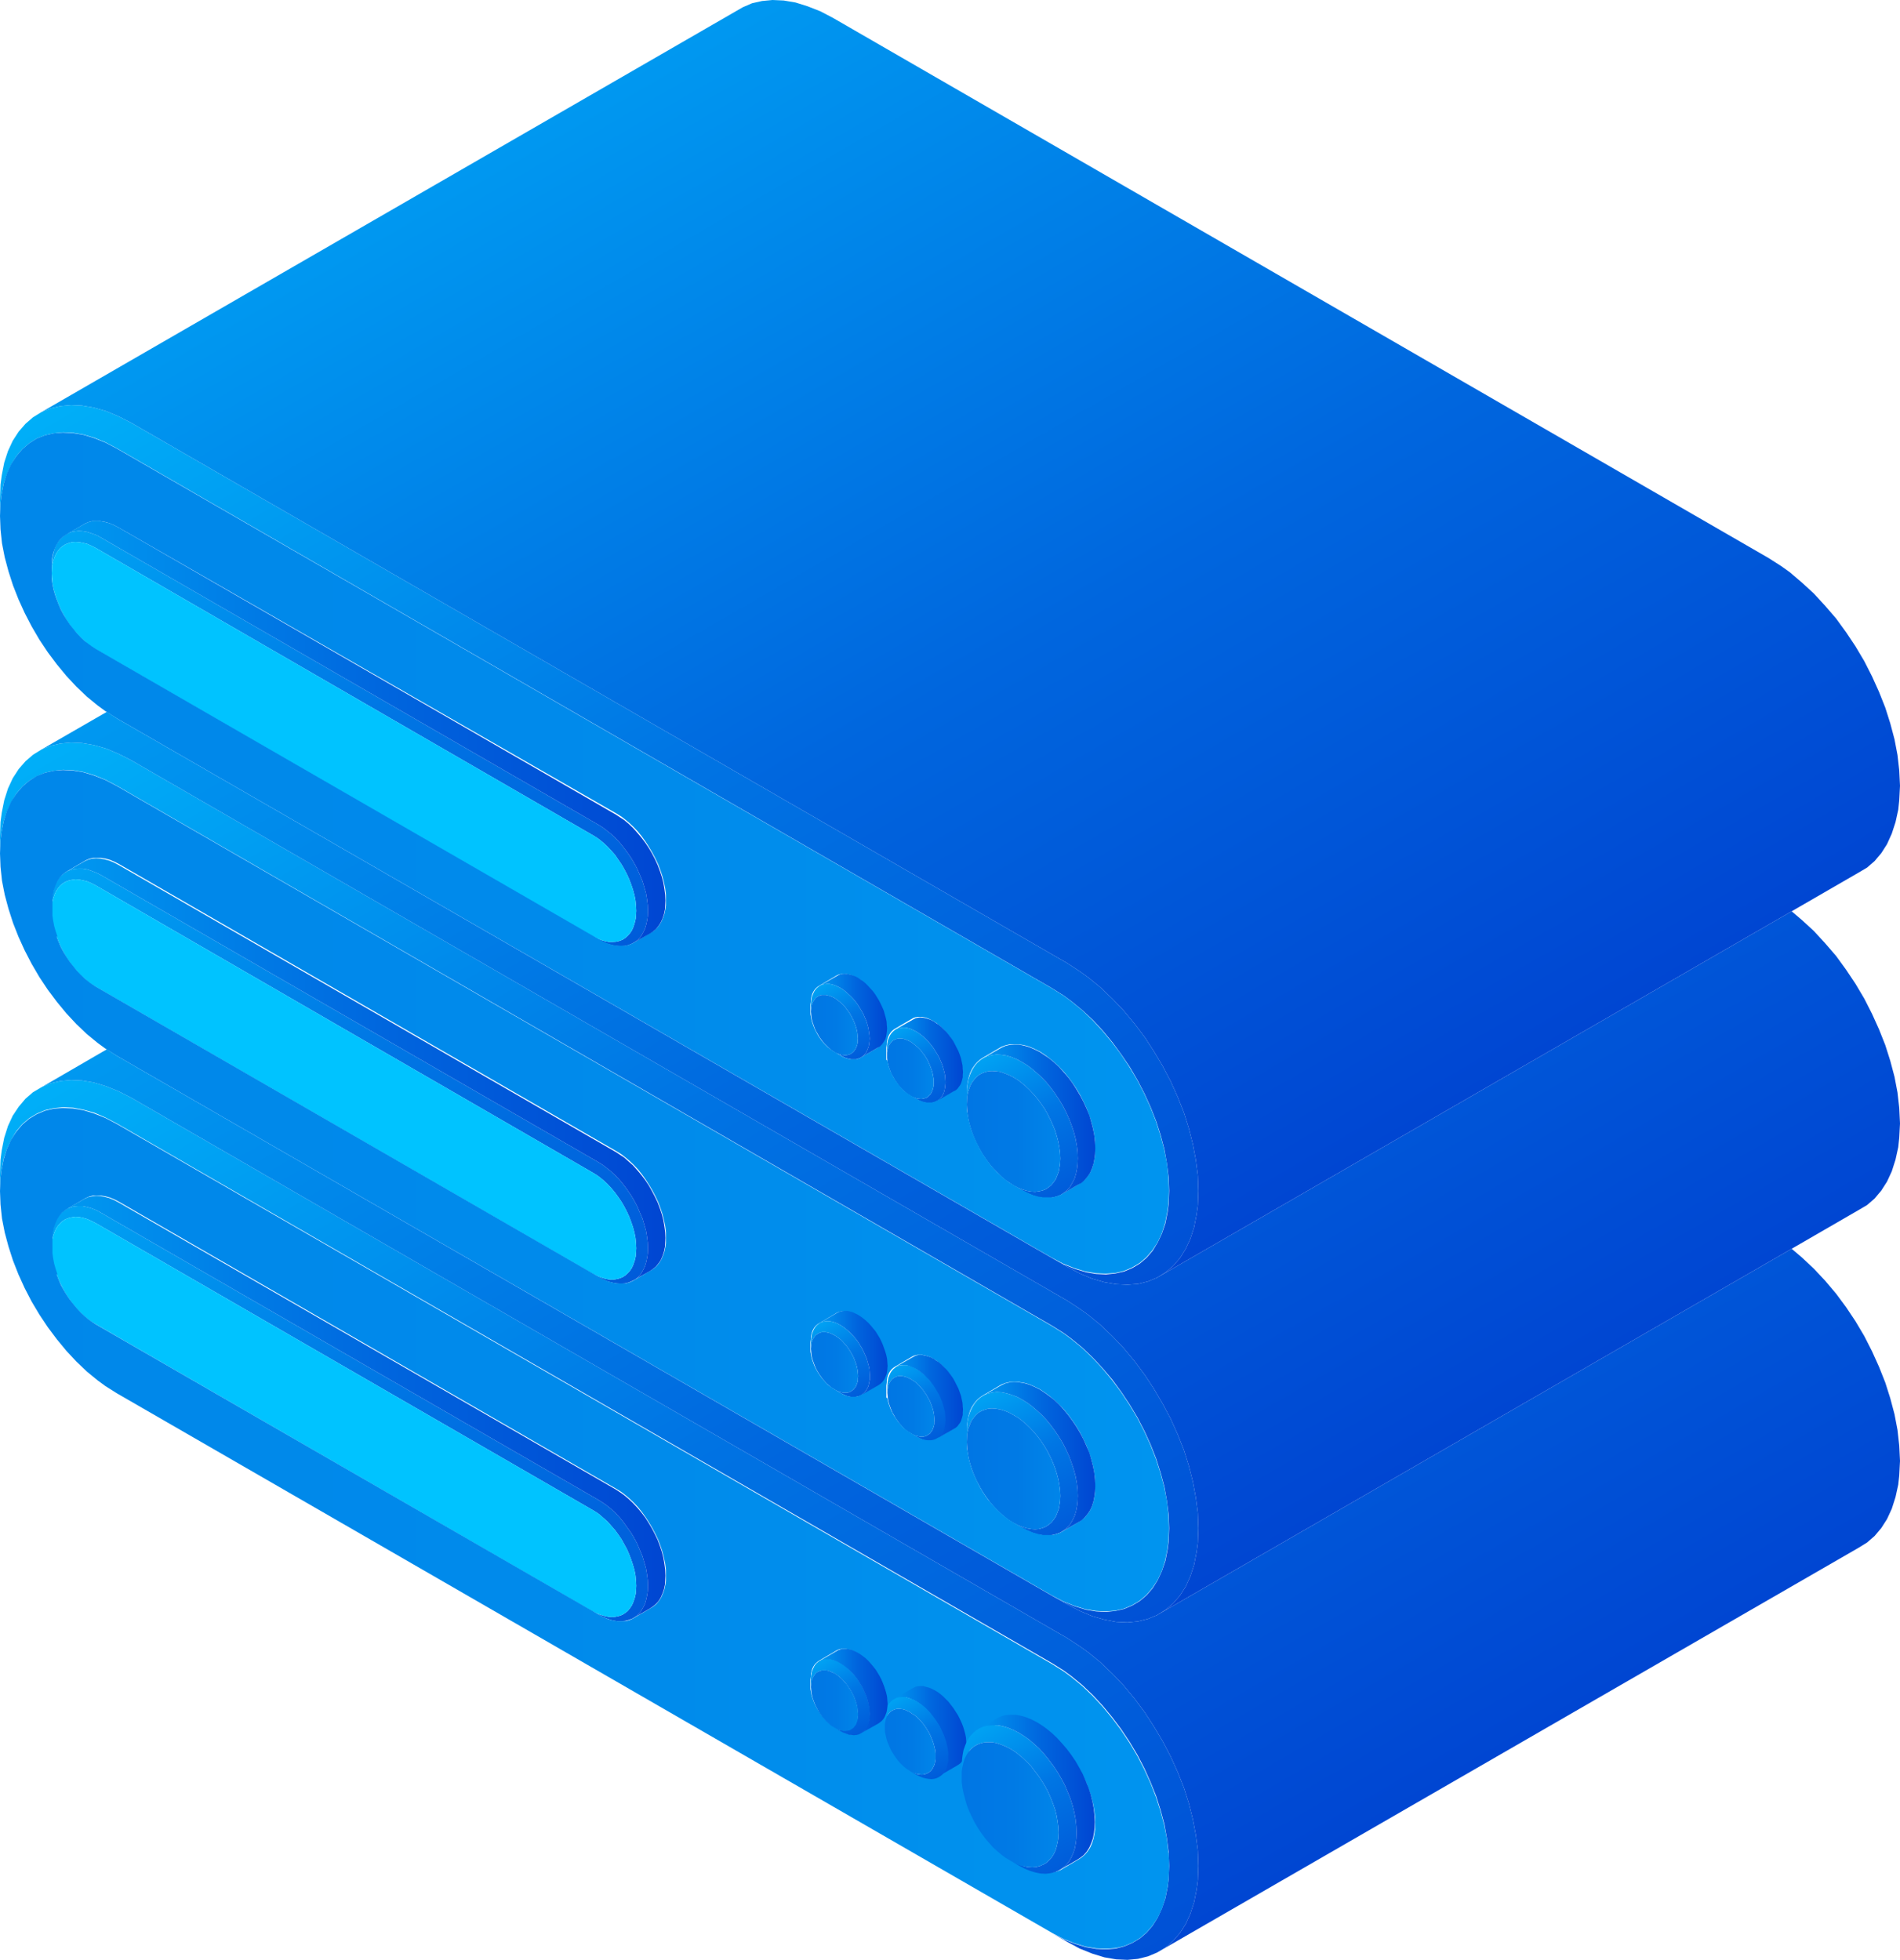 <?xml version="1.0" encoding="UTF-8"?>
<svg id="_Слой_2" data-name="Слой 2" xmlns="http://www.w3.org/2000/svg" xmlns:xlink="http://www.w3.org/1999/xlink" viewBox="0 0 76.12 78.52">
  <defs>
    <style>
      .cls-1 {
        fill: url(#_Безымянный_градиент_5-2);
      }

      .cls-1, .cls-2, .cls-3, .cls-4, .cls-5, .cls-6, .cls-7, .cls-8, .cls-9, .cls-10, .cls-11, .cls-12, .cls-13, .cls-14, .cls-15, .cls-16, .cls-17, .cls-18, .cls-19, .cls-20, .cls-21, .cls-22, .cls-23, .cls-24, .cls-25, .cls-26, .cls-27, .cls-28, .cls-29, .cls-30, .cls-31, .cls-32, .cls-33, .cls-34, .cls-35, .cls-36, .cls-37, .cls-38, .cls-39, .cls-40, .cls-41, .cls-42, .cls-43, .cls-44, .cls-45 {
        stroke-width: 0px;
      }

      .cls-2 {
        fill: url(#_Безымянный_градиент_10-2);
      }

      .cls-3 {
        fill: url(#_Безымянный_градиент_9-7);
      }

      .cls-4 {
        fill: url(#_Безымянный_градиент_3-2);
      }

      .cls-5 {
        fill: #00c3ff;
      }

      .cls-6 {
        fill: url(#_Безымянный_градиент_9-10);
      }

      .cls-7 {
        fill: url(#_Безымянный_градиент_3);
      }

      .cls-8 {
        fill: url(#_Безымянный_градиент_4);
      }

      .cls-9 {
        fill: url(#_Безымянный_градиент_9-13);
      }

      .cls-10 {
        fill: url(#_Безымянный_градиент_9-2);
      }

      .cls-11 {
        fill: url(#_Безымянный_градиент_3-16);
      }

      .cls-12 {
        fill: url(#_Безымянный_градиент_3-13);
      }

      .cls-13 {
        fill: url(#_Безымянный_градиент_9-5);
      }

      .cls-14 {
        fill: url(#_Безымянный_градиент_4-3);
      }

      .cls-15 {
        fill: url(#_Безымянный_градиент_3-11);
      }

      .cls-16 {
        fill: url(#_Безымянный_градиент_3-3);
      }

      .cls-17 {
        fill: url(#_Безымянный_градиент_9);
      }

      .cls-18 {
        fill: url(#_Безымянный_градиент_3-6);
      }

      .cls-19 {
        fill: url(#_Безымянный_градиент_5-3);
      }

      .cls-20 {
        fill: url(#_Безымянный_градиент_9-8);
      }

      .cls-21 {
        fill: url(#_Безымянный_градиент_9-12);
      }

      .cls-22 {
        fill: url(#_Безымянный_градиент_3-5);
      }

      .cls-23 {
        fill: url(#_Безымянный_градиент_5-9);
      }

      .cls-24 {
        fill: url(#_Безымянный_градиент_3-4);
      }

      .cls-25 {
        fill: url(#_Безымянный_градиент_5-8);
      }

      .cls-26 {
        fill: url(#_Безымянный_градиент_10);
      }

      .cls-27 {
        fill: url(#_Безымянный_градиент_9-3);
      }

      .cls-28 {
        fill: url(#_Безымянный_градиент_3-8);
      }

      .cls-29 {
        fill: url(#_Безымянный_градиент_4-2);
      }

      .cls-30 {
        fill: url(#_Безымянный_градиент_3-7);
      }

      .cls-31 {
        fill: url(#_Безымянный_градиент_3-9);
      }

      .cls-32 {
        fill: url(#_Безымянный_градиент_5);
      }

      .cls-33 {
        fill: url(#_Безымянный_градиент_9-4);
      }

      .cls-34 {
        fill: url(#_Безымянный_градиент_9-9);
      }

      .cls-35 {
        fill: url(#_Безымянный_градиент_3-14);
      }

      .cls-36 {
        fill: url(#_Безымянный_градиент_10-3);
      }

      .cls-37 {
        fill: url(#_Безымянный_градиент_3-12);
      }

      .cls-38 {
        fill: url(#_Безымянный_градиент_3-15);
      }

      .cls-39 {
        fill: url(#_Безымянный_градиент_5-6);
      }

      .cls-40 {
        fill: url(#_Безымянный_градиент_5-7);
      }

      .cls-41 {
        fill: url(#_Безымянный_градиент_9-11);
      }

      .cls-42 {
        fill: url(#_Безымянный_градиент_5-4);
      }

      .cls-43 {
        fill: url(#_Безымянный_градиент_5-5);
      }

      .cls-44 {
        fill: url(#_Безымянный_градиент_3-10);
      }

      .cls-45 {
        fill: url(#_Безымянный_градиент_9-6);
      }
    </style>
    <linearGradient id="_Безымянный_градиент_10" data-name="Безымянный градиент 10" x1="11.31" y1="37.98" x2="37.5" y2="83.34" gradientUnits="userSpaceOnUse">
      <stop offset="0" stop-color="#00aff8"/>
      <stop offset=".49" stop-color="#0073e3"/>
      <stop offset="1" stop-color="#0051d6"/>
    </linearGradient>
    <linearGradient id="_Безымянный_градиент_10-2" data-name="Безымянный градиент 10" x1="11.31" y1="24.46" x2="37.5" y2="69.82" xlink:href="#_Безымянный_градиент_10"/>
    <linearGradient id="_Безымянный_градиент_10-3" data-name="Безымянный градиент 10" x1="11.31" y1="10.94" x2="37.5" y2="56.3" xlink:href="#_Безымянный_градиент_10"/>
    <linearGradient id="_Безымянный_градиент_9" data-name="Безымянный градиент 9" x1="7.78" y1="31.97" x2="20.55" y2="54.09" gradientUnits="userSpaceOnUse">
      <stop offset="0" stop-color="#00a2f3"/>
      <stop offset=".49" stop-color="#0076e4"/>
      <stop offset="1" stop-color="#005cda"/>
    </linearGradient>
    <linearGradient id="_Безымянный_градиент_9-2" data-name="Безымянный градиент 9" y1="18.45" y2="40.57" xlink:href="#_Безымянный_градиент_9"/>
    <linearGradient id="_Безымянный_градиент_9-3" data-name="Безымянный градиент 9" x1="32.9" y1="39.46" x2="34.56" y2="42.33" xlink:href="#_Безымянный_градиент_9"/>
    <linearGradient id="_Безымянный_градиент_9-4" data-name="Безымянный градиент 9" x1="35.94" y1="41.21" x2="37.6" y2="44.08" xlink:href="#_Безымянный_градиент_9"/>
    <linearGradient id="_Безымянный_градиент_9-5" data-name="Безымянный градиент 9" x1="39.52" y1="42.32" x2="42.67" y2="47.77" xlink:href="#_Безымянный_градиент_9"/>
    <linearGradient id="_Безымянный_градиент_9-6" data-name="Безымянный градиент 9" x1="39.52" y1="55.84" x2="42.67" y2="61.29" xlink:href="#_Безымянный_градиент_9"/>
    <linearGradient id="_Безымянный_градиент_9-7" data-name="Безымянный градиент 9" x1="35.96" y1="54.73" x2="37.63" y2="57.62" xlink:href="#_Безымянный_градиент_9"/>
    <linearGradient id="_Безымянный_градиент_9-8" data-name="Безымянный градиент 9" x1="32.9" y1="52.97" x2="34.57" y2="55.85" xlink:href="#_Безымянный_градиент_9"/>
    <linearGradient id="_Безымянный_градиент_9-9" data-name="Безымянный градиент 9" x1="7.78" y1="45.49" x2="20.55" y2="67.61" xlink:href="#_Безымянный_градиент_9"/>
    <linearGradient id="_Безымянный_градиент_9-10" data-name="Безымянный градиент 9" x1="32.9" y1="66.5" x2="34.56" y2="69.37" xlink:href="#_Безымянный_градиент_9"/>
    <linearGradient id="_Безымянный_градиент_5" data-name="Безымянный градиент 5" x1="38.73" y1="58.85" x2="42.48" y2="58.85" gradientUnits="userSpaceOnUse">
      <stop offset="0" stop-color="#0076e4"/>
      <stop offset=".53" stop-color="#007ae5"/>
      <stop offset="1" stop-color="#0085e9"/>
    </linearGradient>
    <linearGradient id="_Безымянный_градиент_5-2" data-name="Безымянный градиент 5" x1="35.55" y1="56.35" x2="37.44" y2="56.35" xlink:href="#_Безымянный_градиент_5"/>
    <linearGradient id="_Безымянный_градиент_5-3" data-name="Безымянный градиент 5" x1="32.49" y1="54.59" x2="34.38" y2="54.59" xlink:href="#_Безымянный_градиент_5"/>
    <linearGradient id="_Безымянный_градиент_5-4" data-name="Безымянный градиент 5" x1="32.49" y1="41.07" x2="34.37" y2="41.07" xlink:href="#_Безымянный_градиент_5"/>
    <linearGradient id="_Безымянный_градиент_5-5" data-name="Безымянный градиент 5" x1="35.54" y1="42.82" x2="37.41" y2="42.82" xlink:href="#_Безымянный_градиент_5"/>
    <linearGradient id="_Безымянный_градиент_5-6" data-name="Безымянный градиент 5" y1="45.33" y2="45.33" xlink:href="#_Безымянный_градиент_5"/>
    <linearGradient id="_Безымянный_градиент_4" data-name="Безымянный градиент 4" x1="0" y1="61.23" x2="46.84" y2="61.23" gradientUnits="userSpaceOnUse">
      <stop offset="0" stop-color="#0087ea"/>
      <stop offset=".57" stop-color="#008beb"/>
      <stop offset="1" stop-color="#0094ef"/>
    </linearGradient>
    <linearGradient id="_Безымянный_градиент_4-2" data-name="Безымянный градиент 4" y1="47.71" y2="47.71" xlink:href="#_Безымянный_градиент_4"/>
    <linearGradient id="_Безымянный_градиент_4-3" data-name="Безымянный градиент 4" y1="34.19" y2="34.19" xlink:href="#_Безымянный_градиент_4"/>
    <linearGradient id="_Безымянный_градиент_3" data-name="Безымянный градиент 3" x1="2.7" y1="56.38" x2="26.66" y2="56.38" gradientUnits="userSpaceOnUse">
      <stop offset="0" stop-color="#0098f0"/>
      <stop offset=".53" stop-color="#0066de"/>
      <stop offset="1" stop-color="#0046d2"/>
    </linearGradient>
    <linearGradient id="_Безымянный_градиент_3-2" data-name="Безымянный градиент 3" x1="32.86" y1="67.74" x2="35.54" y2="67.74" xlink:href="#_Безымянный_градиент_3"/>
    <linearGradient id="_Безымянный_градиент_3-3" data-name="Безымянный градиент 3" x1="39.43" y1="58.38" x2="43.88" y2="58.38" xlink:href="#_Безымянный_градиент_3"/>
    <linearGradient id="_Безымянный_градиент_3-4" data-name="Безымянный градиент 3" x1="35.9" y1="55.97" x2="38.58" y2="55.97" xlink:href="#_Безымянный_градиент_3"/>
    <linearGradient id="_Безымянный_градиент_3-5" data-name="Безымянный градиент 3" x1="35.82" y1="69.37" x2="38.72" y2="69.37" xlink:href="#_Безымянный_градиент_3"/>
    <linearGradient id="_Безымянный_градиент_3-6" data-name="Безымянный градиент 3" x1="32.86" y1="54.21" x2="35.56" y2="54.21" xlink:href="#_Безымянный_градиент_3"/>
    <linearGradient id="_Безымянный_градиент_9-11" data-name="Безымянный градиент 9" x1="39.35" y1="69.18" x2="42.61" y2="74.83" xlink:href="#_Безымянный_градиент_9"/>
    <linearGradient id="_Безымянный_градиент_9-12" data-name="Безымянный градиент 9" x1="35.89" y1="68.03" x2="37.69" y2="71.16" xlink:href="#_Безымянный_градиент_9"/>
    <linearGradient id="_Безымянный_градиент_9-13" data-name="Безымянный градиент 9" x1="32.9" y1="66.52" x2="34.57" y2="69.4" xlink:href="#_Безымянный_градиент_9"/>
    <linearGradient id="_Безымянный_градиент_5-7" data-name="Безымянный градиент 5" x1="38.53" y1="72.3" x2="42.41" y2="72.3" xlink:href="#_Безымянный_градиент_5"/>
    <linearGradient id="_Безымянный_градиент_5-8" data-name="Безымянный градиент 5" x1="35.45" y1="69.78" x2="37.48" y2="69.78" xlink:href="#_Безымянный_градиент_5"/>
    <linearGradient id="_Безымянный_градиент_5-9" data-name="Безымянный градиент 5" x1="32.49" y1="68.13" x2="34.38" y2="68.13" xlink:href="#_Безымянный_градиент_5"/>
    <linearGradient id="_Безымянный_градиент_3-7" data-name="Безымянный градиент 3" x1="39.25" y1="71.82" x2="43.86" y2="71.82" xlink:href="#_Безымянный_градиент_3"/>
    <linearGradient id="_Безымянный_градиент_3-8" data-name="Безымянный градиент 3" x1="32.86" y1="67.76" x2="35.56" y2="67.76" xlink:href="#_Безымянный_градиент_3"/>
    <linearGradient id="_Безымянный_градиент_3-9" data-name="Безымянный градиент 3" y1="42.86" y2="42.86" xlink:href="#_Безымянный_градиент_3"/>
    <linearGradient id="_Безымянный_градиент_3-10" data-name="Безымянный градиент 3" x1="32.86" y1="40.7" x2="35.54" y2="40.7" xlink:href="#_Безымянный_градиент_3"/>
    <linearGradient id="_Безымянный_градиент_3-11" data-name="Безымянный градиент 3" x1="35.9" y1="42.45" x2="38.58" y2="42.45" xlink:href="#_Безымянный_градиент_3"/>
    <linearGradient id="_Безымянный_градиент_3-12" data-name="Безымянный градиент 3" y1="29.34" y2="29.34" xlink:href="#_Безымянный_градиент_3"/>
    <linearGradient id="_Безымянный_градиент_3-13" data-name="Безымянный градиент 3" x1="39.43" y1="44.86" x2="43.88" y2="44.86" xlink:href="#_Безымянный_градиент_3"/>
    <linearGradient id="_Безымянный_градиент_3-14" data-name="Безымянный градиент 3" x1="26.88" y1="28.99" x2="53.07" y2="74.35" xlink:href="#_Безымянный_градиент_3"/>
    <linearGradient id="_Безымянный_градиент_3-15" data-name="Безымянный градиент 3" x1="26.88" y1="15.47" x2="53.07" y2="60.83" xlink:href="#_Безымянный_градиент_3"/>
    <linearGradient id="_Безымянный_градиент_3-16" data-name="Безымянный градиент 3" x1="26.88" y1="1.95" x2="53.07" y2="47.31" xlink:href="#_Безымянный_градиент_3"/>
  </defs>
  <g id="_Слой_1-2" data-name="Слой 1">
    <g>
      <polygon class="cls-26" points="43.5 78.01 43.91 78.08 44.31 78.1 44.69 78.07 45.04 77.98 45.37 77.84 45.67 77.66 45.94 77.43 46.18 77.15 46.38 76.83 46.55 76.46 46.69 76.05 46.78 75.6 46.82 75.27 46.84 74.75 46.82 74.21 46.75 73.65 46.65 73.09 46.5 72.53 46.32 71.96 46.1 71.41 45.85 70.85 45.57 70.31 45.26 69.79 44.92 69.28 44.56 68.8 44.18 68.34 43.78 67.91 43.36 67.51 42.92 67.15 42.62 66.93 42.16 66.64 4.68 45.01 4.22 44.77 3.78 44.58 3.34 44.46 2.93 44.38 2.53 44.36 2.15 44.4 1.8 44.48 1.47 44.62 1.17 44.8 .9 45.03 .66 45.31 .46 45.64 .29 46 .15 46.41 .06 46.87 .02 47.19 0 47.71 0 47.03 .02 46.46 .07 46.08 .17 45.58 .32 45.11 .51 44.7 .75 44.34 1.02 44.02 1.32 43.76 1.66 43.56 2.03 43.4 2.42 43.31 2.85 43.27 3.29 43.29 3.76 43.37 4.25 43.52 4.75 43.72 5.26 43.98 42.76 65.63 43.25 65.95 43.6 66.2 44.09 66.6 44.56 67.05 45.02 67.53 45.45 68.05 45.86 68.6 46.23 69.17 46.58 69.76 46.9 70.37 47.18 70.99 47.43 71.62 47.63 72.25 47.79 72.89 47.91 73.52 47.99 74.14 48.01 74.75 47.99 75.33 47.94 75.71 47.84 76.21 47.69 76.67 47.5 77.09 47.27 77.45 47 77.76 46.69 78.03 46.35 78.23 45.99 78.38 45.59 78.48 45.17 78.52 44.72 78.5 44.25 78.42 43.76 78.27 43.26 78.07 42.76 77.8 42.16 77.46 42.62 77.7 43.07 77.88 43.5 78.01"/>
      <polygon class="cls-2" points="43.5 64.49 43.91 64.56 44.31 64.58 44.69 64.54 45.04 64.46 45.37 64.32 45.67 64.14 45.94 63.91 46.18 63.63 46.38 63.31 46.55 62.94 46.69 62.53 46.78 62.07 46.82 61.75 46.84 61.23 46.82 60.69 46.75 60.13 46.65 59.57 46.5 59.01 46.32 58.44 46.1 57.88 45.85 57.33 45.57 56.79 45.26 56.27 44.92 55.76 44.56 55.27 44.18 54.82 43.78 54.39 43.36 53.99 42.92 53.63 42.62 53.41 42.16 53.12 4.68 31.48 4.22 31.24 3.78 31.06 3.34 30.93 2.93 30.86 2.53 30.84 2.15 30.88 1.8 30.96 1.47 31.1 1.17 31.28 .9 31.51 .66 31.79 .46 32.12 .29 32.48 .15 32.89 .06 33.34 .02 33.67 0 34.19 0 33.51 .02 32.93 .07 32.56 .17 32.06 .32 31.59 .51 31.18 .75 30.81 1.02 30.5 1.32 30.24 1.66 30.03 2.03 29.88 2.42 29.79 2.85 29.75 3.29 29.77 3.76 29.85 4.25 29.99 4.75 30.2 5.26 30.46 42.76 52.11 43.25 52.43 43.6 52.68 44.09 53.08 44.56 53.53 45.02 54.01 45.45 54.53 45.86 55.08 46.23 55.64 46.58 56.24 46.9 56.84 47.18 57.46 47.43 58.09 47.63 58.73 47.79 59.36 47.91 60 47.99 60.62 48.01 61.23 47.99 61.81 47.94 62.18 47.84 62.69 47.69 63.15 47.5 63.57 47.27 63.93 47 64.24 46.69 64.5 46.35 64.71 45.99 64.86 45.59 64.96 45.17 65 44.72 64.98 44.25 64.89 43.76 64.75 43.26 64.54 42.76 64.28 42.16 63.94 42.62 64.18 43.07 64.36 43.5 64.49"/>
      <polygon class="cls-36" points="43.5 50.97 43.91 51.04 44.31 51.06 44.69 51.02 45.04 50.94 45.37 50.8 45.67 50.62 45.94 50.39 46.18 50.11 46.38 49.78 46.55 49.42 46.69 49.01 46.78 48.55 46.82 48.23 46.84 47.71 46.82 47.17 46.75 46.61 46.65 46.05 46.5 45.48 46.32 44.92 46.1 44.36 45.85 43.81 45.57 43.27 45.26 42.74 44.92 42.24 44.56 41.75 44.18 41.29 43.78 40.86 43.36 40.47 42.92 40.11 42.62 39.89 42.16 39.6 4.68 17.96 4.22 17.72 3.78 17.54 3.34 17.41 2.93 17.34 2.53 17.32 2.15 17.36 1.8 17.44 1.47 17.57 1.17 17.76 .9 17.99 .66 18.27 .46 18.59 .29 18.96 .15 19.37 .06 19.82 .02 20.15 0 20.67 0 19.99 .02 19.41 .07 19.04 .17 18.53 .32 18.07 .51 17.66 .75 17.29 1.02 16.98 1.32 16.72 1.66 16.51 2.03 16.36 2.42 16.27 2.85 16.23 3.29 16.25 3.76 16.33 4.25 16.47 4.75 16.68 5.26 16.94 42.76 38.59 43.25 38.91 43.6 39.16 44.09 39.56 44.56 40.01 45.02 40.49 45.45 41.01 45.86 41.55 46.23 42.12 46.58 42.71 46.9 43.32 47.18 43.94 47.43 44.57 47.63 45.21 47.79 45.84 47.91 46.47 47.99 47.1 48.01 47.71 47.99 48.29 47.94 48.66 47.84 49.17 47.69 49.63 47.5 50.04 47.27 50.41 47 50.72 46.69 50.98 46.35 51.19 45.99 51.34 45.59 51.44 45.17 51.47 44.72 51.45 44.25 51.37 43.76 51.23 43.26 51.02 42.76 50.76 42.16 50.41 42.62 50.66 43.07 50.84 43.5 50.97"/>
      <polygon class="cls-17" points="2.26 35.34 2.35 35.2 2.45 35.08 2.57 34.98 2.7 34.9 2.84 34.85 2.99 34.81 3.15 34.8 3.31 34.8 3.49 34.83 3.67 34.89 3.87 34.97 4.05 35.06 23.97 46.56 24.16 46.68 24.29 46.78 24.48 46.93 24.66 47.1 24.83 47.28 24.99 47.48 25.14 47.68 25.29 47.9 25.42 48.12 25.54 48.35 25.64 48.59 25.74 48.82 25.81 49.06 25.88 49.3 25.92 49.54 25.95 49.78 25.96 50.01 25.95 50.23 25.93 50.37 25.89 50.56 25.84 50.73 25.76 50.89 25.68 51.03 25.58 51.15 25.46 51.25 25.33 51.32 25.19 51.38 25.04 51.42 24.88 51.43 24.71 51.42 24.54 51.39 24.35 51.34 24.16 51.26 23.97 51.16 23.73 51.02 23.91 51.11 24.07 51.18 24.24 51.23 24.39 51.26 24.54 51.27 24.68 51.25 24.81 51.22 24.94 51.17 25.05 51.1 25.15 51.01 25.24 50.91 25.32 50.79 25.38 50.65 25.43 50.5 25.47 50.33 25.48 50.2 25.49 50.01 25.48 49.81 25.46 49.6 25.42 49.39 25.36 49.17 25.29 48.96 25.21 48.75 25.12 48.55 25.01 48.34 24.9 48.15 24.77 47.96 24.64 47.78 24.49 47.6 24.34 47.44 24.18 47.29 24.02 47.16 23.91 47.08 23.73 46.97 3.83 35.47 3.65 35.38 3.49 35.31 3.32 35.27 3.17 35.24 3.02 35.23 2.88 35.25 2.75 35.28 2.62 35.33 2.51 35.4 2.41 35.48 2.32 35.59 2.24 35.71 2.18 35.85 2.13 36 2.09 36.17 2.08 36.29 2.07 36.49 2.07 36.22 2.08 36 2.1 35.86 2.14 35.67 2.19 35.49 2.26 35.34"/>
      <polygon class="cls-10" points="2.26 21.81 2.35 21.68 2.45 21.56 2.57 21.46 2.7 21.38 2.84 21.32 2.99 21.29 3.15 21.27 3.31 21.28 3.49 21.31 3.67 21.37 3.87 21.44 4.05 21.54 23.97 33.04 24.16 33.16 24.29 33.26 24.48 33.41 24.66 33.58 24.83 33.76 24.99 33.96 25.14 34.16 25.29 34.38 25.42 34.6 25.54 34.83 25.64 35.06 25.74 35.3 25.81 35.54 25.88 35.78 25.92 36.02 25.95 36.26 25.96 36.49 25.95 36.71 25.93 36.85 25.89 37.04 25.84 37.21 25.76 37.37 25.68 37.51 25.58 37.63 25.46 37.72 25.33 37.8 25.19 37.86 25.04 37.9 24.88 37.91 24.71 37.9 24.54 37.87 24.35 37.82 24.16 37.74 23.97 37.64 23.73 37.5 23.91 37.59 24.07 37.66 24.24 37.71 24.39 37.74 24.54 37.74 24.68 37.73 24.81 37.7 24.94 37.65 25.05 37.58 25.15 37.49 25.24 37.39 25.32 37.27 25.38 37.13 25.43 36.97 25.47 36.8 25.48 36.68 25.49 36.49 25.48 36.28 25.46 36.08 25.42 35.87 25.36 35.65 25.29 35.44 25.21 35.23 25.12 35.03 25.01 34.82 24.9 34.63 24.77 34.44 24.64 34.25 24.49 34.08 24.34 33.92 24.18 33.77 24.02 33.64 23.91 33.56 23.73 33.45 3.83 21.95 3.65 21.86 3.49 21.79 3.32 21.75 3.17 21.72 3.02 21.71 2.88 21.72 2.75 21.76 2.62 21.81 2.51 21.88 2.41 21.96 2.32 22.07 2.24 22.19 2.18 22.33 2.13 22.48 2.09 22.65 2.08 22.77 2.07 22.97 2.07 22.7 2.08 22.48 2.1 22.34 2.14 22.15 2.19 21.97 2.26 21.81"/>
      <polygon class="cls-27" points="33.67 42.28 33.43 42.15 33.52 42.2 33.61 42.23 33.7 42.26 33.78 42.27 33.86 42.28 33.94 42.27 34.01 42.25 34.07 42.23 34.13 42.19 34.19 42.14 34.23 42.09 34.28 42.02 34.31 41.95 34.34 41.87 34.36 41.78 34.36 41.71 34.37 41.61 34.36 41.5 34.35 41.39 34.33 41.28 34.3 41.16 34.26 41.05 34.22 40.94 34.17 40.83 34.11 40.72 34.05 40.61 33.98 40.51 33.91 40.42 33.84 40.32 33.76 40.24 33.67 40.16 33.58 40.09 33.52 40.04 33.43 39.98 33.34 39.94 33.25 39.9 33.16 39.88 33.08 39.86 33 39.86 32.92 39.86 32.85 39.88 32.79 39.91 32.73 39.94 32.67 39.99 32.63 40.05 32.59 40.11 32.55 40.19 32.52 40.27 32.51 40.36 32.5 40.42 32.49 40.53 32.49 40.26 32.5 40.13 32.51 40.04 32.53 39.93 32.57 39.83 32.61 39.74 32.66 39.66 32.72 39.59 32.79 39.53 32.86 39.48 32.94 39.45 33.03 39.43 33.13 39.42 33.23 39.42 33.33 39.44 33.44 39.47 33.55 39.52 33.67 39.58 33.78 39.65 33.86 39.71 33.96 39.8 34.07 39.9 34.17 40 34.27 40.12 34.36 40.24 34.44 40.37 34.52 40.5 34.59 40.63 34.65 40.77 34.71 40.91 34.75 41.05 34.79 41.19 34.81 41.33 34.83 41.47 34.84 41.61 34.83 41.74 34.82 41.82 34.8 41.93 34.76 42.03 34.72 42.13 34.67 42.21 34.61 42.28 34.54 42.33 34.47 42.38 34.39 42.41 34.3 42.44 34.2 42.44 34.1 42.44 34 42.42 33.89 42.39 33.78 42.34 33.67 42.28"/>
      <polygon class="cls-33" points="35.55 41.79 35.57 41.68 35.61 41.58 35.65 41.49 35.7 41.41 35.76 41.34 35.83 41.28 35.9 41.23 35.99 41.2 36.07 41.18 36.17 41.17 36.27 41.17 36.37 41.19 36.48 41.22 36.59 41.27 36.71 41.33 36.82 41.4 36.9 41.46 37.01 41.55 37.11 41.65 37.21 41.75 37.31 41.87 37.4 41.99 37.48 42.12 37.56 42.25 37.63 42.38 37.69 42.52 37.75 42.66 37.79 42.8 37.83 42.94 37.86 43.08 37.87 43.22 37.88 43.36 37.87 43.48 37.86 43.57 37.84 43.68 37.81 43.78 37.76 43.88 37.71 43.96 37.65 44.03 37.58 44.08 37.51 44.13 37.43 44.16 37.34 44.19 37.25 44.19 37.15 44.19 37.04 44.17 36.93 44.14 36.82 44.09 36.71 44.03 36.47 43.9 36.56 43.95 36.65 43.98 36.74 44.01 36.82 44.02 36.9 44.03 36.98 44.02 37.05 44 37.12 43.98 37.18 43.94 37.23 43.89 37.28 43.84 37.32 43.77 37.35 43.7 37.38 43.62 37.4 43.53 37.41 43.46 37.41 43.36 37.41 43.25 37.39 43.14 37.37 43.03 37.34 42.91 37.3 42.8 37.26 42.69 37.21 42.58 37.16 42.47 37.09 42.36 37.03 42.26 36.95 42.17 36.88 42.07 36.8 41.99 36.71 41.91 36.62 41.84 36.56 41.79 36.47 41.73 36.38 41.69 36.29 41.65 36.2 41.62 36.12 41.61 36.04 41.61 35.97 41.61 35.9 41.63 35.83 41.66 35.77 41.69 35.72 41.74 35.67 41.8 35.63 41.86 35.59 41.93 35.57 42.02 35.55 42.11 35.54 42.17 35.54 42.28 35.54 42.01 35.54 41.88 35.55 41.79"/>
      <polygon class="cls-13" points="43.17 46.15 43.18 46.41 43.17 46.65 43.15 46.81 43.11 47.02 43.05 47.22 42.96 47.39 42.87 47.55 42.75 47.68 42.62 47.79 42.48 47.88 42.32 47.94 42.16 47.98 41.98 48 41.79 47.99 41.59 47.96 41.39 47.9 41.17 47.81 40.96 47.7 40.6 47.49 40.79 47.59 40.97 47.66 41.14 47.71 41.31 47.74 41.47 47.75 41.62 47.73 41.76 47.7 41.89 47.65 42.01 47.57 42.12 47.48 42.21 47.37 42.3 47.24 42.36 47.09 42.42 46.93 42.45 46.75 42.47 46.62 42.48 46.41 42.47 46.19 42.44 45.97 42.4 45.75 42.34 45.52 42.27 45.29 42.18 45.07 42.08 44.85 41.97 44.63 41.85 44.42 41.71 44.22 41.57 44.03 41.41 43.84 41.25 43.67 41.08 43.51 40.91 43.37 40.79 43.28 40.6 43.16 40.42 43.07 40.24 43 40.07 42.94 39.9 42.92 39.74 42.91 39.59 42.92 39.45 42.96 39.32 43.01 39.2 43.08 39.09 43.18 39 43.29 38.91 43.42 38.85 43.56 38.79 43.73 38.75 43.91 38.74 44.04 38.73 44.25 38.73 43.84 38.74 43.6 38.76 43.44 38.8 43.23 38.87 43.03 38.95 42.86 39.05 42.7 39.16 42.57 39.29 42.46 39.43 42.37 39.59 42.31 39.75 42.27 39.93 42.25 40.12 42.26 40.32 42.29 40.52 42.35 40.74 42.44 40.96 42.56 41.17 42.69 41.32 42.8 41.52 42.97 41.73 43.16 41.92 43.36 42.1 43.58 42.27 43.81 42.43 44.05 42.58 44.3 42.71 44.56 42.83 44.82 42.93 45.08 43.02 45.35 43.09 45.62 43.14 45.89 43.17 46.15"/>
      <polygon class="cls-45" points="43.17 59.67 43.18 59.93 43.17 60.17 43.15 60.33 43.11 60.55 43.05 60.74 42.96 60.92 42.87 61.07 42.75 61.2 42.62 61.31 42.48 61.4 42.32 61.46 42.16 61.5 41.98 61.52 41.79 61.51 41.59 61.48 41.39 61.42 41.17 61.33 40.96 61.22 40.6 61.01 40.79 61.11 40.97 61.18 41.14 61.23 41.31 61.26 41.47 61.27 41.62 61.26 41.76 61.22 41.89 61.17 42.01 61.09 42.12 61 42.21 60.89 42.3 60.76 42.36 60.61 42.42 60.45 42.45 60.27 42.47 60.14 42.48 59.93 42.47 59.71 42.44 59.49 42.4 59.27 42.34 59.04 42.27 58.82 42.18 58.59 42.08 58.37 41.97 58.15 41.85 57.95 41.71 57.74 41.57 57.55 41.41 57.36 41.25 57.19 41.08 57.03 40.91 56.89 40.79 56.8 40.6 56.69 40.42 56.59 40.24 56.52 40.07 56.47 39.9 56.44 39.74 56.43 39.59 56.44 39.45 56.48 39.32 56.53 39.2 56.6 39.09 56.7 39 56.81 38.91 56.94 38.85 57.09 38.79 57.25 38.75 57.43 38.74 57.56 38.73 57.77 38.73 57.36 38.74 57.12 38.76 56.96 38.8 56.75 38.87 56.55 38.95 56.38 39.05 56.22 39.16 56.09 39.29 55.98 39.43 55.89 39.59 55.83 39.75 55.79 39.93 55.77 40.12 55.78 40.32 55.82 40.52 55.88 40.74 55.96 40.96 56.08 41.17 56.21 41.32 56.32 41.52 56.49 41.73 56.68 41.92 56.88 42.1 57.1 42.27 57.33 42.43 57.57 42.58 57.82 42.71 58.08 42.83 58.34 42.93 58.61 43.02 58.88 43.09 59.14 43.14 59.41 43.17 59.67"/>
      <polygon class="cls-3" points="35.57 55.32 35.59 55.2 35.63 55.1 35.67 55.01 35.72 54.93 35.78 54.86 35.85 54.8 35.92 54.75 36.01 54.72 36.09 54.7 36.19 54.69 36.29 54.69 36.39 54.71 36.5 54.74 36.62 54.79 36.73 54.85 36.84 54.92 36.92 54.98 37.03 55.07 37.14 55.17 37.24 55.28 37.34 55.39 37.43 55.51 37.51 55.64 37.59 55.77 37.66 55.91 37.72 56.05 37.78 56.19 37.82 56.33 37.86 56.47 37.89 56.61 37.9 56.75 37.91 56.89 37.9 57.02 37.89 57.1 37.87 57.21 37.84 57.32 37.79 57.41 37.74 57.49 37.68 57.56 37.61 57.62 37.54 57.67 37.46 57.7 37.37 57.72 37.27 57.73 37.17 57.73 37.07 57.71 36.96 57.68 36.85 57.63 36.73 57.57 36.5 57.43 36.59 57.48 36.68 57.52 36.77 57.54 36.85 57.56 36.93 57.56 37 57.56 37.08 57.54 37.14 57.51 37.2 57.47 37.26 57.43 37.3 57.37 37.35 57.31 37.38 57.23 37.41 57.15 37.43 57.06 37.43 56.99 37.44 56.89 37.43 56.78 37.42 56.67 37.4 56.56 37.37 56.44 37.33 56.33 37.29 56.22 37.24 56.1 37.18 56 37.12 55.89 37.05 55.79 36.98 55.69 36.9 55.6 36.82 55.51 36.74 55.43 36.65 55.36 36.59 55.32 36.5 55.26 36.4 55.21 36.31 55.17 36.23 55.15 36.14 55.13 36.06 55.13 35.99 55.13 35.92 55.15 35.85 55.18 35.79 55.22 35.73 55.26 35.69 55.32 35.65 55.38 35.61 55.46 35.58 55.54 35.57 55.63 35.56 55.7 35.55 55.8 35.55 55.53 35.56 55.4 35.57 55.32"/>
      <polygon class="cls-20" points="33.67 55.81 33.44 55.67 33.53 55.72 33.62 55.76 33.71 55.78 33.79 55.8 33.87 55.8 33.94 55.8 34.02 55.78 34.08 55.75 34.14 55.71 34.2 55.67 34.24 55.61 34.29 55.55 34.32 55.47 34.35 55.39 34.37 55.3 34.37 55.23 34.38 55.13 34.37 55.02 34.36 54.91 34.34 54.8 34.31 54.68 34.27 54.57 34.23 54.46 34.18 54.34 34.12 54.24 34.06 54.13 33.99 54.03 33.92 53.93 33.84 53.84 33.76 53.75 33.68 53.67 33.59 53.6 33.53 53.56 33.44 53.5 33.34 53.45 33.25 53.41 33.17 53.39 33.08 53.37 33 53.37 32.93 53.37 32.86 53.39 32.79 53.42 32.73 53.46 32.67 53.5 32.63 53.56 32.59 53.62 32.55 53.7 32.52 53.78 32.51 53.87 32.5 53.94 32.49 54.04 32.49 53.77 32.5 53.64 32.51 53.56 32.53 53.44 32.57 53.34 32.61 53.25 32.66 53.17 32.72 53.1 32.79 53.04 32.86 52.99 32.95 52.96 33.04 52.94 33.13 52.93 33.23 52.93 33.33 52.95 33.44 52.98 33.56 53.03 33.67 53.09 33.78 53.16 33.86 53.22 33.97 53.31 34.08 53.41 34.18 53.52 34.28 53.63 34.37 53.75 34.45 53.88 34.53 54.01 34.6 54.15 34.66 54.29 34.72 54.43 34.76 54.57 34.8 54.71 34.83 54.85 34.84 54.99 34.85 55.13 34.85 55.26 34.83 55.34 34.81 55.45 34.78 55.56 34.73 55.65 34.68 55.73 34.62 55.8 34.55 55.86 34.48 55.91 34.4 55.94 34.31 55.96 34.21 55.97 34.11 55.97 34.01 55.95 33.9 55.92 33.79 55.87 33.67 55.81"/>
      <polygon class="cls-34" points="2.26 48.86 2.35 48.72 2.45 48.6 2.57 48.5 2.7 48.42 2.84 48.37 2.99 48.33 3.15 48.32 3.31 48.32 3.49 48.36 3.67 48.41 3.87 48.49 4.05 48.59 23.97 60.09 24.16 60.21 24.29 60.3 24.48 60.45 24.66 60.62 24.83 60.8 24.99 61 25.14 61.21 25.29 61.42 25.42 61.64 25.54 61.87 25.64 62.11 25.74 62.35 25.81 62.59 25.88 62.83 25.92 63.07 25.95 63.3 25.96 63.53 25.95 63.75 25.93 63.89 25.89 64.08 25.84 64.26 25.76 64.41 25.68 64.55 25.58 64.67 25.46 64.77 25.33 64.85 25.19 64.9 25.04 64.94 24.88 64.95 24.71 64.95 24.54 64.92 24.35 64.86 24.16 64.78 23.97 64.68 23.73 64.55 23.91 64.64 24.07 64.7 24.24 64.75 24.39 64.78 24.54 64.79 24.68 64.77 24.81 64.74 24.94 64.69 25.05 64.62 25.15 64.54 25.24 64.43 25.32 64.31 25.38 64.17 25.43 64.02 25.47 63.85 25.48 63.73 25.49 63.53 25.48 63.33 25.46 63.12 25.42 62.91 25.36 62.7 25.29 62.49 25.21 62.28 25.12 62.07 25.01 61.87 24.9 61.67 24.77 61.48 24.64 61.3 24.49 61.13 24.34 60.96 24.18 60.82 24.02 60.68 23.91 60.6 23.73 60.49 3.83 49 3.65 48.91 3.49 48.84 3.32 48.79 3.17 48.76 3.02 48.75 2.88 48.77 2.75 48.8 2.62 48.85 2.51 48.92 2.41 49.01 2.32 49.11 2.24 49.23 2.18 49.37 2.13 49.52 2.09 49.69 2.08 49.81 2.07 50.01 2.07 49.74 2.08 49.52 2.1 49.38 2.14 49.19 2.19 49.01 2.26 48.86"/>
      <polygon class="cls-6" points="33.67 69.33 33.43 69.19 33.52 69.24 33.61 69.28 33.7 69.3 33.78 69.32 33.86 69.32 33.94 69.31 34.01 69.3 34.07 69.27 34.13 69.23 34.19 69.19 34.23 69.13 34.28 69.07 34.31 68.99 34.34 68.91 34.36 68.82 34.36 68.75 34.37 68.65 34.36 68.54 34.35 68.43 34.33 68.32 34.3 68.21 34.26 68.09 34.22 67.98 34.17 67.87 34.11 67.76 34.05 67.66 33.98 67.56 33.91 67.46 33.84 67.37 33.76 67.28 33.67 67.2 33.58 67.13 33.52 67.09 33.43 67.03 33.34 66.98 33.25 66.94 33.16 66.92 33.08 66.9 33 66.9 32.92 66.91 32.85 66.92 32.79 66.95 32.73 66.99 32.67 67.03 32.63 67.09 32.59 67.15 32.55 67.23 32.52 67.31 32.51 67.4 32.5 67.47 32.49 67.57 32.49 67.3 32.5 67.17 32.51 67.09 32.53 66.97 32.57 66.87 32.61 66.78 32.66 66.7 32.72 66.63 32.79 66.57 32.86 66.53 32.94 66.49 33.03 66.47 33.13 66.46 33.23 66.47 33.33 66.49 33.44 66.52 33.55 66.56 33.67 66.62 33.78 66.69 33.86 66.75 33.96 66.84 34.07 66.94 34.17 67.05 34.27 67.16 34.36 67.28 34.44 67.41 34.52 67.54 34.59 67.68 34.65 67.81 34.71 67.95 34.75 68.09 34.79 68.24 34.81 68.38 34.83 68.52 34.84 68.65 34.83 68.78 34.82 68.86 34.8 68.97 34.76 69.08 34.72 69.17 34.67 69.25 34.61 69.32 34.54 69.38 34.47 69.42 34.39 69.46 34.3 69.48 34.2 69.49 34.1 69.48 34 69.46 33.89 69.43 33.78 69.39 33.67 69.33"/>
      <polygon class="cls-32" points="42.18 58.59 42.27 58.82 42.34 59.04 42.4 59.27 42.44 59.49 42.47 59.71 42.48 59.93 42.47 60.14 42.45 60.27 42.42 60.45 42.36 60.61 42.3 60.76 42.21 60.89 42.12 61 42.01 61.09 41.89 61.17 41.76 61.22 41.62 61.26 41.47 61.27 41.31 61.26 41.14 61.23 40.97 61.18 40.79 61.11 40.6 61.01 40.42 60.9 40.3 60.81 40.12 60.66 39.96 60.51 39.79 60.33 39.64 60.15 39.5 59.96 39.36 59.75 39.24 59.54 39.13 59.33 39.03 59.11 38.94 58.88 38.87 58.66 38.81 58.43 38.77 58.21 38.74 57.99 38.73 57.77 38.74 57.56 38.75 57.43 38.79 57.25 38.85 57.09 38.91 56.94 39 56.81 39.09 56.7 39.2 56.6 39.32 56.53 39.45 56.48 39.59 56.44 39.74 56.43 39.9 56.44 40.07 56.47 40.24 56.52 40.42 56.59 40.6 56.69 40.79 56.8 40.91 56.89 41.08 57.03 41.25 57.19 41.41 57.36 41.57 57.55 41.71 57.74 41.85 57.95 41.97 58.15 42.08 58.37 42.18 58.59"/>
      <polygon class="cls-1" points="37.18 56 37.24 56.1 37.29 56.22 37.33 56.33 37.37 56.44 37.4 56.56 37.42 56.67 37.43 56.78 37.44 56.89 37.43 56.99 37.43 57.06 37.41 57.15 37.38 57.23 37.35 57.31 37.3 57.37 37.26 57.43 37.2 57.47 37.14 57.51 37.08 57.54 37 57.56 36.93 57.56 36.85 57.56 36.77 57.54 36.68 57.52 36.59 57.48 36.5 57.43 36.4 57.37 36.34 57.33 36.25 57.26 36.17 57.18 36.09 57.09 36.01 57 35.94 56.9 35.87 56.8 35.81 56.69 35.75 56.59 35.7 56.47 35.66 56.36 35.62 56.25 35.59 56.14 35.57 56.02 35.56 55.91 35.55 55.8 35.56 55.7 35.57 55.63 35.58 55.54 35.61 55.46 35.65 55.38 35.69 55.32 35.73 55.26 35.79 55.22 35.85 55.18 35.92 55.15 35.99 55.13 36.06 55.13 36.14 55.13 36.23 55.15 36.31 55.17 36.4 55.21 36.5 55.26 36.59 55.32 36.65 55.36 36.74 55.43 36.82 55.51 36.9 55.6 36.98 55.69 37.05 55.79 37.12 55.89 37.18 56"/>
      <polygon class="cls-19" points="33.59 53.6 33.68 53.67 33.76 53.75 33.84 53.84 33.92 53.93 33.99 54.03 34.06 54.13 34.12 54.24 34.18 54.34 34.23 54.46 34.27 54.57 34.31 54.68 34.34 54.8 34.36 54.91 34.37 55.02 34.38 55.13 34.37 55.23 34.37 55.3 34.35 55.39 34.32 55.47 34.29 55.55 34.24 55.61 34.2 55.67 34.14 55.71 34.08 55.75 34.02 55.78 33.94 55.8 33.87 55.8 33.79 55.8 33.71 55.78 33.62 55.76 33.53 55.72 33.44 55.67 33.34 55.61 33.28 55.57 33.2 55.5 33.11 55.42 33.03 55.33 32.95 55.24 32.88 55.14 32.81 55.04 32.75 54.94 32.69 54.83 32.64 54.71 32.6 54.6 32.56 54.49 32.53 54.38 32.51 54.26 32.5 54.15 32.49 54.04 32.5 53.94 32.51 53.87 32.52 53.78 32.55 53.7 32.59 53.62 32.63 53.56 32.67 53.5 32.73 53.46 32.79 53.42 32.86 53.39 32.93 53.37 33 53.37 33.08 53.37 33.17 53.39 33.25 53.41 33.34 53.45 33.44 53.5 33.53 53.56 33.59 53.6"/>
      <polygon class="cls-42" points="33.58 40.09 33.67 40.16 33.76 40.24 33.84 40.32 33.91 40.42 33.98 40.51 34.05 40.61 34.11 40.72 34.17 40.83 34.22 40.94 34.26 41.05 34.3 41.16 34.33 41.28 34.35 41.39 34.36 41.5 34.37 41.61 34.36 41.71 34.36 41.78 34.34 41.87 34.31 41.95 34.28 42.02 34.23 42.09 34.19 42.14 34.13 42.19 34.07 42.23 34.01 42.25 33.94 42.27 33.86 42.28 33.78 42.27 33.7 42.26 33.61 42.23 33.52 42.2 33.43 42.15 33.34 42.09 33.28 42.05 33.19 41.97 33.11 41.89 33.03 41.81 32.95 41.72 32.88 41.62 32.81 41.52 32.75 41.41 32.69 41.31 32.64 41.2 32.6 41.08 32.56 40.97 32.53 40.86 32.51 40.75 32.5 40.64 32.49 40.53 32.5 40.42 32.51 40.36 32.52 40.27 32.55 40.19 32.59 40.11 32.63 40.05 32.67 39.99 32.73 39.94 32.79 39.91 32.85 39.88 32.92 39.86 33 39.86 33.08 39.86 33.16 39.88 33.25 39.9 33.34 39.94 33.43 39.98 33.52 40.04 33.58 40.09"/>
      <polygon class="cls-43" points="37.16 42.47 37.21 42.58 37.26 42.69 37.3 42.8 37.34 42.91 37.37 43.03 37.39 43.14 37.41 43.25 37.41 43.36 37.41 43.46 37.4 43.53 37.38 43.62 37.35 43.7 37.32 43.77 37.28 43.84 37.23 43.89 37.18 43.94 37.12 43.98 37.05 44 36.98 44.02 36.9 44.03 36.82 44.02 36.74 44.01 36.65 43.98 36.56 43.95 36.47 43.9 36.38 43.84 36.32 43.8 36.23 43.72 36.15 43.65 36.07 43.56 35.99 43.47 35.92 43.37 35.85 43.27 35.79 43.16 35.73 43.06 35.68 42.95 35.64 42.83 35.6 42.72 35.57 42.61 35.55 42.5 35.54 42.39 35.54 42.28 35.54 42.17 35.55 42.11 35.57 42.02 35.59 41.93 35.63 41.86 35.67 41.8 35.72 41.74 35.77 41.69 35.83 41.66 35.9 41.63 35.97 41.61 36.04 41.61 36.12 41.61 36.2 41.62 36.29 41.65 36.38 41.69 36.47 41.73 36.56 41.79 36.62 41.84 36.71 41.91 36.8 41.99 36.88 42.07 36.95 42.17 37.03 42.26 37.09 42.36 37.16 42.47"/>
      <polygon class="cls-39" points="42.18 45.07 42.27 45.29 42.34 45.52 42.4 45.75 42.44 45.97 42.47 46.19 42.48 46.41 42.47 46.62 42.45 46.75 42.42 46.93 42.36 47.09 42.3 47.24 42.21 47.37 42.12 47.48 42.01 47.57 41.89 47.65 41.76 47.7 41.62 47.73 41.47 47.75 41.31 47.74 41.14 47.71 40.97 47.66 40.79 47.59 40.6 47.49 40.42 47.37 40.3 47.29 40.12 47.14 39.96 46.98 39.79 46.81 39.64 46.63 39.5 46.44 39.36 46.23 39.24 46.02 39.13 45.81 39.03 45.59 38.94 45.36 38.87 45.14 38.81 44.91 38.77 44.69 38.74 44.46 38.73 44.25 38.74 44.04 38.75 43.91 38.79 43.73 38.85 43.56 38.91 43.42 39 43.29 39.09 43.18 39.2 43.08 39.32 43.01 39.45 42.96 39.59 42.92 39.74 42.91 39.9 42.92 40.07 42.94 40.24 43 40.42 43.07 40.6 43.16 40.79 43.28 40.91 43.37 41.08 43.51 41.25 43.67 41.41 43.84 41.57 44.03 41.71 44.22 41.85 44.42 41.97 44.63 42.08 44.85 42.18 45.07"/>
      <polygon class="cls-5" points="3.83 49 23.73 60.49 23.91 60.6 24.02 60.68 24.18 60.82 24.34 60.96 24.49 61.13 24.64 61.3 24.77 61.48 24.9 61.67 25.01 61.87 25.12 62.07 25.21 62.28 25.29 62.49 25.36 62.7 25.42 62.91 25.46 63.12 25.48 63.33 25.49 63.53 25.48 63.73 25.47 63.85 25.43 64.02 25.38 64.17 25.32 64.31 25.24 64.43 25.15 64.54 25.05 64.62 24.94 64.69 24.81 64.74 24.68 64.77 24.54 64.79 24.39 64.78 24.24 64.75 24.07 64.7 23.91 64.64 23.73 64.55 3.83 53.05 3.65 52.94 3.54 52.86 3.38 52.73 3.22 52.58 3.07 52.42 2.92 52.24 2.79 52.06 2.66 51.87 2.55 51.68 2.44 51.47 2.35 51.27 2.27 51.06 2.2 50.84 2.14 50.63 2.1 50.42 2.08 50.21 2.07 50.01 2.08 49.81 2.09 49.69 2.13 49.52 2.18 49.37 2.24 49.23 2.32 49.11 2.41 49.01 2.51 48.92 2.62 48.85 2.75 48.8 2.88 48.77 3.02 48.75 3.17 48.76 3.32 48.79 3.49 48.84 3.65 48.91 3.83 49"/>
      <polygon class="cls-5" points="3.83 35.47 23.73 46.97 23.91 47.08 24.02 47.16 24.18 47.29 24.34 47.44 24.49 47.6 24.64 47.78 24.77 47.96 24.9 48.15 25.01 48.34 25.12 48.55 25.21 48.75 25.29 48.96 25.36 49.17 25.42 49.39 25.46 49.6 25.48 49.81 25.49 50.01 25.48 50.2 25.47 50.33 25.43 50.5 25.38 50.65 25.32 50.79 25.24 50.91 25.15 51.01 25.05 51.1 24.94 51.17 24.81 51.22 24.68 51.25 24.54 51.27 24.39 51.26 24.24 51.23 24.07 51.18 23.91 51.11 23.73 51.02 3.83 39.53 3.65 39.42 3.54 39.34 3.38 39.2 3.22 39.06 3.07 38.89 2.92 38.72 2.79 38.54 2.66 38.35 2.55 38.15 2.44 37.95 2.35 37.74 2.27 37.53 2.2 37.32 2.14 37.11 2.1 36.9 2.08 36.69 2.07 36.49 2.08 36.29 2.09 36.17 2.13 36 2.18 35.85 2.24 35.71 2.32 35.59 2.41 35.48 2.51 35.4 2.62 35.33 2.75 35.28 2.88 35.25 3.02 35.23 3.17 35.24 3.32 35.27 3.49 35.31 3.65 35.38 3.83 35.47"/>
      <polygon class="cls-5" points="3.83 21.95 23.73 33.45 23.91 33.56 24.02 33.64 24.18 33.77 24.34 33.92 24.49 34.08 24.64 34.25 24.77 34.44 24.9 34.63 25.01 34.82 25.12 35.03 25.21 35.23 25.29 35.44 25.36 35.65 25.42 35.87 25.46 36.08 25.48 36.28 25.49 36.49 25.48 36.68 25.47 36.8 25.43 36.97 25.38 37.13 25.32 37.27 25.24 37.39 25.15 37.49 25.05 37.58 24.94 37.65 24.81 37.7 24.68 37.73 24.54 37.74 24.39 37.74 24.24 37.71 24.07 37.66 23.91 37.59 23.73 37.5 3.83 26.01 3.65 25.9 3.54 25.82 3.38 25.68 3.22 25.53 3.07 25.37 2.92 25.2 2.79 25.02 2.66 24.83 2.55 24.63 2.44 24.43 2.35 24.22 2.27 24.01 2.2 23.8 2.14 23.59 2.1 23.38 2.08 23.17 2.07 22.97 2.08 22.77 2.09 22.65 2.13 22.48 2.18 22.33 2.24 22.19 2.32 22.07 2.41 21.96 2.51 21.88 2.62 21.81 2.75 21.76 2.88 21.72 3.02 21.71 3.17 21.72 3.32 21.75 3.49 21.79 3.65 21.86 3.83 21.95"/>
      <path class="cls-8" d="m35.55,69.54l.02.11.03.11.04.11.04.11.05.11.06.11.06.1.07.1.07.1.08.09.08.09.08.08.09.07.06.04.09.06.23.14.11.06.11.05.11.03.1.02h.1s.09,0,.09,0l.09-.02.08-.03.7-.41.07-.05.07-.06.06-.07.05-.08.04-.09.03-.1.02-.11v-.08s.02-.13.02-.13v-.14s-.02-.14-.02-.14l-.03-.14-.04-.14-.05-.14-.05-.14-.06-.14-.07-.14-.08-.13-.08-.13-.09-.12-.1-.12-.1-.11-.1-.1-.11-.09-.08-.06-.11-.07-.12-.06-.11-.04-.11-.03-.1-.02h-.1s-.09,0-.09,0l-.09.02-.08.03-.7.41-.08.05-.07.06-.06.07-.05.08-.04.09-.03.1-.02.11v.08s-.02.13-.02.13v.27s0,.11,0,.11v.11Zm4.09,4.13l.15.18.16.17.17.16.17.14.12.09.19.12.35.2.22.11.21.09.21.06.2.03h.19s.18,0,.18,0l.17-.04.16-.06.7-.41.14-.09.13-.11.11-.13.1-.15.08-.18.06-.19.04-.21.02-.16v-.24s0-.26,0-.26l-.03-.26-.05-.27-.07-.27-.09-.27-.1-.27-.12-.26-.13-.26-.15-.25-.16-.24-.17-.23-.18-.22-.19-.21-.2-.19-.21-.17-.15-.11-.21-.14-.22-.11-.21-.09-.21-.06-.2-.03h-.19s-.18,0-.18,0l-.17.04-.16.06-.7.41-.14.09-.13.11-.11.13-.1.15-.08.18-.06.19-.04.21-.02.16v.24s-.01.41-.01.41v.22s.04.22.04.22l.04.23.06.23.07.23.09.22.1.22.11.22.12.21.13.2.14.19Zm-6.21-4.48l.23.14.11.06.11.05.11.03.1.02h.1s.09,0,.09,0l.09-.02.08-.03.7-.41.07-.05.07-.06.06-.07.05-.08.04-.09.03-.1.02-.11v-.08s.02-.13.02-.13v-.14s-.02-.14-.02-.14l-.03-.14-.04-.14-.05-.14-.05-.14-.06-.14-.07-.14-.08-.13-.08-.13-.09-.12-.1-.11-.1-.11-.1-.1-.11-.09-.08-.06-.11-.07-.12-.06-.11-.05-.11-.03-.1-.02h-.1s-.09,0-.09,0l-.09.02-.08.03-.7.41-.08.05-.07.06-.06.07-.05.08-.04.09-.03.1-.02.11v.08s-.02.13-.02.13v.38s.02.11.02.11l.02.11.03.11.04.11.04.11.05.11.06.11.06.1.07.1.07.1.08.09.08.09.08.08.09.07.06.04.09.06ZM2.27,51.06l.08.21.09.21.11.2.12.2.13.19.14.18.14.17.15.16.16.15.17.14.11.08.17.11,19.91,11.49.24.14.19.1.19.08.18.05.18.03h.17s.16,0,.16,0l.15-.04.14-.06.7-.41.13-.08.12-.1.1-.12.09-.14.07-.16.06-.17.04-.19.02-.14v-.22s0-.23,0-.23l-.03-.24-.05-.24-.06-.24-.08-.24-.09-.24-.11-.23-.12-.23-.13-.22-.14-.22-.15-.21-.16-.2-.17-.18-.18-.17-.18-.15-.13-.1-.19-.12-19.92-11.5-.19-.1-.19-.08-.18-.05-.18-.03h-.17s-.16,0-.16,0l-.15.04-.14.06-.7.41-.13.08-.12.1-.1.12-.09.14-.07.16-.06.17-.04.19-.02.14v.22s0,.27,0,.27v.21s.03.21.03.21l.04.21.06.21.07.21Zm44.55,23.15l.02.54-.02.52-.04.32-.09.45-.13.41-.17.37-.21.32-.24.28-.27.23-.3.18-.33.14-.35.08-.38.03-.4-.02-.42-.07-.43-.13-.45-.18-.46-.24L4.68,55.82l-.46-.29-.3-.22-.44-.36-.42-.4-.4-.43-.38-.46-.36-.48-.34-.51-.31-.52-.28-.54-.25-.55-.22-.56-.18-.56-.15-.56-.11-.56-.06-.56-.02-.54.02-.52.04-.32.09-.45.13-.41.17-.37.21-.32.24-.28.27-.23.3-.18.33-.14.35-.08.37-.03.4.02.42.07.43.13.45.18.46.24,37.47,21.64.46.29.3.22.44.36.42.4.4.43.38.46.36.48.34.51.31.52.28.54.25.55.22.56.18.56.15.56.11.56.06.56Z"/>
      <path class="cls-29" d="m.06,33.34l.09-.45.13-.41.17-.37.21-.32.24-.28.27-.23.3-.19.33-.13.35-.08.37-.03.4.02.42.07.43.13.45.18.46.24,37.47,21.64.46.29.3.22.44.36.42.4.4.43.38.46.36.48.34.51.31.52.28.54.25.55.22.56.18.56.15.56.11.56.06.56.02.54-.02.52-.04.32-.09.45-.13.41-.17.37-.21.32-.24.28-.27.23-.3.18-.33.14-.35.08-.38.03-.4-.02-.42-.07-.43-.13-.45-.18-.46-.24L4.68,42.3l-.41-.26-.05-.03-.3-.22-.44-.36-.42-.4-.4-.43-.38-.46-.36-.48-.34-.51-.31-.53-.28-.54-.25-.55-.22-.56-.18-.56-.15-.56-.11-.56-.06-.56-.02-.54.02-.52.04-.32Zm35.49,22.67l.02.11.03.11.04.11.04.11.05.11.06.11.06.1.07.1.07.1.08.09.08.09.08.08.09.07.06.04.09.06.23.14.11.06.11.05.11.03.1.02h.1s.09,0,.09,0l.09-.02.08-.03.7-.41.07-.05.07-.06.06-.07.05-.08.04-.09.03-.1.02-.11v-.08s.02-.13.02-.13v-.14s-.02-.14-.02-.14l-.03-.14-.04-.14-.05-.14-.05-.14-.06-.14-.07-.14-.08-.13-.08-.13-.09-.12-.1-.11-.1-.11-.1-.1-.11-.09-.08-.06-.11-.07-.12-.06-.11-.04-.11-.03-.1-.02h-.1s-.09,0-.09,0l-.09.02-.08.03-.7.41-.08.05-.07.06-.06.07-.05.08-.04.09-.03.1-.02.11v.08s-.02.13-.02.13v.27s0,.11,0,.11v.11Zm4.09,4.13l.15.18.16.17.17.16.17.14.12.09.19.12.35.2.22.11.21.09.21.06.2.04h.19s.18,0,.18,0l.17-.04.16-.06.7-.41.14-.09.13-.11.11-.13.1-.15.08-.17.06-.2.04-.21.02-.16v-.24s0-.26,0-.26l-.03-.26-.05-.27-.07-.27-.09-.27-.1-.27-.12-.26-.13-.26-.15-.25-.16-.24-.17-.23-.18-.22-.19-.2-.2-.19-.21-.17-.15-.11-.21-.14-.22-.11-.21-.09-.21-.06-.2-.03h-.19s-.18,0-.18,0l-.17.04-.16.06-.7.41-.14.09-.13.11-.11.13-.1.15-.08.17-.06.2-.04.21-.02.16v.24s-.01.41-.01.41v.22s.04.22.04.22l.04.23.06.23.07.23.09.22.1.22.11.22.12.21.13.2.14.19Zm-6.21-4.48l.23.14.11.06.11.05.11.03.1.02h.1s.09,0,.09,0l.09-.02.08-.03.7-.41.07-.05.07-.06.06-.07.05-.08.04-.09.03-.1.02-.11v-.08s.02-.13.02-.13v-.14s-.02-.14-.02-.14l-.03-.14-.04-.14-.05-.14-.05-.14-.06-.14-.07-.13-.08-.13-.08-.13-.09-.12-.1-.11-.1-.11-.1-.1-.11-.09-.08-.06-.11-.07-.12-.06-.11-.05-.11-.03-.1-.02h-.1s-.09,0-.09,0l-.09.02-.08.03-.7.41-.08.05-.07.06-.06.07-.05.08-.04.09-.03.1-.02.11v.08s-.02.13-.02.13v.38s.02.11.02.11l.02.11.03.11.04.11.04.11.05.11.06.11.06.1.07.1.07.1.08.09.08.09.08.08.09.07.06.04.09.06ZM2.27,37.53l.08.21.09.21.11.2.12.2.13.19.14.18.14.17.15.16.16.15.17.14.11.08.17.11,19.91,11.49.24.14.19.1.19.08.18.05.18.03h.17s.16,0,.16,0l.15-.04.14-.06.7-.41.13-.08.12-.1.1-.12.09-.14.07-.16.06-.17.04-.19.02-.14v-.22s0-.23,0-.23l-.03-.24-.05-.24-.06-.24-.08-.24-.09-.24-.11-.23-.12-.23-.13-.22-.14-.22-.15-.21-.16-.2-.17-.18-.18-.17-.18-.15-.13-.1-.19-.12-19.92-11.5-.19-.1-.19-.08-.18-.05-.18-.03h-.17s-.16,0-.16,0l-.15.04-.14.06-.7.41-.13.08-.12.1-.1.12-.09.14-.07.16-.06.17-.04.19-.02.14v.22s0,.27,0,.27v.21s.03.21.03.21l.04.21.06.21.07.21Z"/>
      <path class="cls-14" d="m.06,19.82l.09-.45.13-.41.17-.37.21-.32.24-.28.27-.23.3-.19.33-.13.35-.08.37-.03.4.02.42.07.43.13.45.18.46.24,37.47,21.63.46.29.3.22.44.36.42.4.4.43.38.46.36.48.34.51.31.52.28.54.25.55.22.56.18.56.15.56.11.56.06.56.02.54-.02.52-.04.32-.09.45-.13.41-.17.37-.21.32-.24.28-.27.23-.3.18-.33.14-.35.08-.38.03-.4-.02-.42-.07-.43-.13-.45-.18-.46-.24L4.68,28.78l-.41-.26-.05-.03-.3-.22-.44-.36-.42-.4-.4-.43-.38-.46-.36-.48-.34-.51-.31-.53-.28-.54-.25-.55-.22-.56-.18-.56-.15-.56-.11-.56-.06-.56-.02-.54.02-.52.04-.32Zm35.49,22.67l.02.11.03.11.04.11.04.11.05.11.06.11.06.1.07.1.07.1.08.09.08.09.08.08.09.07.06.04.09.06.23.13.11.06.11.05.11.03.1.02h.1s.09,0,.09,0l.09-.02.08-.03.7-.41.07-.05.07-.06.06-.07.05-.08.04-.09.03-.1.02-.11v-.08s.02-.13.02-.13v-.14s-.02-.14-.02-.14l-.03-.14-.04-.14-.05-.14-.05-.14-.06-.14-.07-.14-.08-.13-.08-.13-.09-.12-.1-.11-.1-.11-.1-.1-.11-.09-.08-.06-.11-.07-.12-.06-.11-.05-.11-.03-.1-.02h-.1s-.09,0-.09,0l-.09.02-.08.03-.7.41-.08.05-.07.06-.06.07-.05.08-.04.09-.03.1-.02.11v.08s-.02.13-.02.13v.27s0,.11,0,.11v.11Zm4.09,4.13l.15.18.16.17.17.16.17.14.12.09.19.12.35.2.22.11.21.09.21.06.2.03h.19s.18,0,.18,0l.17-.04.16-.06.7-.41.14-.09.13-.11.11-.13.1-.15.08-.17.06-.2.04-.21.02-.16v-.24s0-.26,0-.26l-.03-.26-.05-.27-.07-.27-.09-.27-.1-.27-.12-.26-.13-.26-.15-.25-.16-.24-.17-.23-.18-.22-.19-.2-.2-.19-.21-.17-.15-.11-.21-.14-.22-.11-.21-.09-.21-.06-.2-.03h-.19s-.18,0-.18,0l-.17.04-.16.06-.7.41-.14.09-.13.11-.11.13-.1.15-.08.17-.06.2-.04.21-.02.16v.24s-.01.41-.01.41v.22s.04.22.04.22l.04.22.06.23.07.23.09.22.1.22.11.22.12.21.13.2.14.19Zm-6.21-4.48l.23.14.11.06.11.05.11.03.1.02h.1s.09,0,.09,0l.09-.02.08-.03.7-.41.07-.05.07-.06.06-.07.05-.08.04-.09.03-.1.02-.11v-.08s.02-.13.02-.13v-.14s-.02-.14-.02-.14l-.03-.14-.04-.14-.05-.14-.05-.14-.06-.14-.07-.13-.08-.13-.08-.13-.09-.12-.1-.11-.1-.11-.1-.1-.11-.09-.08-.06-.11-.07-.12-.06-.11-.05-.11-.03-.1-.02h-.1s-.09,0-.09,0l-.09.02-.08.03-.7.41-.08.05-.07.06-.06.07-.05.08-.04.09-.03.1-.02.11v.08s-.02.13-.02.13v.38s.02.11.02.11l.02.11.03.11.04.11.04.11.05.11.06.11.06.11.07.1.07.1.08.09.08.08.08.08.09.07.06.04.09.06ZM2.27,24.01l.08.21.09.21.11.2.12.2.13.19.14.18.14.17.15.16.16.15.17.13.11.08.17.11,19.91,11.49.24.14.19.1.19.08.18.05.18.03h.17s.16,0,.16,0l.15-.04.14-.06.7-.41.13-.08.12-.1.1-.12.09-.14.07-.16.06-.17.04-.19.02-.14v-.22s0-.23,0-.23l-.03-.24-.05-.24-.06-.24-.08-.24-.09-.24-.11-.23-.12-.23-.13-.22-.14-.22-.15-.21-.16-.2-.17-.18-.18-.17-.18-.15-.13-.1-.19-.12L4.76,21.14l-.19-.1-.19-.08-.18-.05-.18-.03h-.17s-.16,0-.16,0l-.15.04-.14.06-.7.41-.13.08-.12.1-.1.12-.09.14-.07.16-.06.17-.04.19-.02.14v.22s0,.27,0,.27v.2s.03.21.03.21l.04.21.06.21.07.21Z"/>
      <polygon class="cls-7" points="4.57 48.08 4.76 48.18 24.68 59.68 24.86 59.8 25 59.9 25.18 60.05 25.36 60.22 25.53 60.4 25.69 60.59 25.85 60.8 25.99 61.02 26.12 61.24 26.24 61.47 26.35 61.7 26.44 61.94 26.52 62.18 26.58 62.42 26.62 62.66 26.65 62.89 26.66 63.13 26.65 63.34 26.64 63.49 26.6 63.68 26.54 63.85 26.47 64.01 26.38 64.15 26.28 64.26 26.16 64.36 26.04 64.44 25.33 64.85 25.46 64.77 25.58 64.67 25.68 64.55 25.76 64.41 25.84 64.26 25.89 64.08 25.93 63.89 25.95 63.75 25.96 63.53 25.95 63.3 25.92 63.07 25.88 62.83 25.81 62.59 25.74 62.35 25.64 62.11 25.54 61.87 25.42 61.64 25.29 61.42 25.14 61.21 24.99 61 24.83 60.8 24.66 60.62 24.48 60.45 24.29 60.3 24.16 60.21 23.97 60.09 4.05 48.59 3.87 48.49 3.67 48.41 3.49 48.36 3.31 48.32 3.15 48.32 2.99 48.33 2.84 48.37 2.7 48.42 3.4 48.02 3.54 47.96 3.69 47.93 3.85 47.91 4.02 47.92 4.19 47.95 4.38 48 4.57 48.08"/>
      <polygon class="cls-4" points="33.44 66.52 33.33 66.49 33.23 66.47 33.13 66.46 33.03 66.47 32.94 66.49 32.86 66.53 33.57 66.12 33.65 66.09 33.73 66.06 33.83 66.06 33.93 66.06 34.03 66.08 34.14 66.11 34.25 66.16 34.37 66.22 34.48 66.29 34.56 66.35 34.67 66.43 34.77 66.53 34.87 66.64 34.97 66.76 35.06 66.88 35.14 67 35.22 67.14 35.29 67.27 35.35 67.41 35.41 67.55 35.45 67.69 35.49 67.83 35.52 67.97 35.53 68.11 35.54 68.25 35.53 68.37 35.52 68.46 35.5 68.57 35.47 68.67 35.42 68.76 35.37 68.84 35.31 68.91 35.25 68.97 35.17 69.02 34.47 69.42 34.54 69.38 34.61 69.32 34.67 69.25 34.72 69.17 34.76 69.08 34.8 68.97 34.82 68.86 34.83 68.78 34.84 68.65 34.83 68.52 34.81 68.38 34.79 68.24 34.75 68.09 34.71 67.95 34.65 67.81 34.59 67.68 34.52 67.54 34.44 67.41 34.36 67.28 34.27 67.16 34.17 67.05 34.07 66.94 33.96 66.84 33.86 66.75 33.78 66.69 33.67 66.62 33.55 66.56 33.44 66.52"/>
      <polygon class="cls-16" points="43.72 58.47 43.79 58.74 43.84 59 43.87 59.27 43.88 59.53 43.87 59.77 43.85 59.93 43.81 60.14 43.75 60.34 43.67 60.51 43.57 60.66 43.45 60.8 43.33 60.91 43.18 61 42.48 61.4 42.62 61.31 42.75 61.2 42.87 61.07 42.96 60.92 43.05 60.74 43.11 60.55 43.15 60.33 43.17 60.17 43.18 59.93 43.17 59.67 43.14 59.41 43.09 59.14 43.02 58.88 42.93 58.61 42.83 58.34 42.71 58.08 42.58 57.82 42.43 57.57 42.27 57.33 42.1 57.1 41.92 56.88 41.73 56.68 41.52 56.49 41.32 56.32 41.17 56.21 40.96 56.08 40.74 55.96 40.52 55.88 40.32 55.82 40.12 55.78 39.93 55.77 39.75 55.79 39.59 55.83 39.43 55.89 40.13 55.49 40.29 55.42 40.46 55.38 40.63 55.37 40.82 55.38 41.02 55.41 41.23 55.47 41.44 55.56 41.66 55.67 41.87 55.81 42.02 55.92 42.23 56.08 42.43 56.27 42.62 56.48 42.8 56.7 42.97 56.93 43.13 57.17 43.28 57.42 43.41 57.67 43.53 57.94 43.64 58.2 43.72 58.47"/>
      <polygon class="cls-24" points="37.07 54.31 37.18 54.34 37.29 54.38 37.41 54.44 37.52 54.52 37.6 54.57 37.71 54.66 37.81 54.76 37.92 54.87 38.01 54.98 38.1 55.1 38.19 55.23 38.26 55.36 38.33 55.5 38.4 55.64 38.45 55.78 38.5 55.92 38.53 56.06 38.56 56.2 38.57 56.34 38.58 56.47 38.57 56.6 38.57 56.69 38.54 56.8 38.51 56.9 38.47 56.99 38.41 57.07 38.36 57.14 38.29 57.2 38.21 57.25 37.51 57.65 37.58 57.61 37.65 57.55 37.71 57.48 37.76 57.4 37.81 57.31 37.84 57.2 37.86 57.09 37.87 57.01 37.88 56.88 37.87 56.74 37.86 56.6 37.83 56.46 37.79 56.32 37.75 56.18 37.69 56.04 37.63 55.9 37.56 55.77 37.48 55.64 37.4 55.51 37.31 55.39 37.21 55.27 37.11 55.17 37.01 55.07 36.9 54.98 36.82 54.92 36.71 54.85 36.59 54.79 36.48 54.75 36.37 54.71 36.27 54.69 36.17 54.69 36.07 54.7 35.99 54.72 35.9 54.75 36.61 54.35 36.69 54.31 36.78 54.29 36.87 54.28 36.97 54.29 37.07 54.31"/>
      <polygon class="cls-22" points="37.09 67.58 37.21 67.61 37.33 67.66 37.45 67.72 37.58 67.8 37.66 67.86 37.78 67.96 37.89 68.07 38 68.18 38.1 68.31 38.2 68.44 38.29 68.58 38.38 68.72 38.45 68.86 38.52 69.01 38.58 69.16 38.63 69.32 38.67 69.47 38.7 69.62 38.71 69.77 38.72 69.92 38.71 70.06 38.7 70.15 38.68 70.27 38.64 70.38 38.6 70.48 38.54 70.57 38.48 70.64 38.4 70.7 38.32 70.75 37.56 71.19 37.64 71.14 37.72 71.08 37.78 71.01 37.84 70.92 37.88 70.82 37.92 70.71 37.94 70.59 37.96 70.5 37.96 70.36 37.96 70.21 37.94 70.06 37.91 69.91 37.87 69.76 37.82 69.6 37.76 69.45 37.69 69.3 37.62 69.16 37.53 69.01 37.44 68.88 37.34 68.75 37.24 68.62 37.13 68.51 37.02 68.4 36.9 68.3 36.81 68.24 36.69 68.16 36.57 68.1 36.45 68.05 36.33 68.01 36.22 67.99 36.11 67.99 36.01 68 35.91 68.02 35.82 68.06 36.59 67.62 36.67 67.58 36.77 67.56 36.87 67.55 36.98 67.55 37.09 67.58"/>
      <polygon class="cls-18" points="33.44 52.98 33.33 52.95 33.23 52.93 33.13 52.93 33.04 52.94 32.95 52.96 32.86 52.99 33.57 52.58 33.65 52.55 33.74 52.53 33.84 52.52 33.94 52.52 34.04 52.54 34.15 52.57 34.26 52.62 34.38 52.68 34.49 52.75 34.57 52.81 34.68 52.9 34.79 53 34.89 53.11 34.98 53.22 35.08 53.34 35.16 53.47 35.24 53.6 35.31 53.74 35.37 53.88 35.42 54.02 35.47 54.16 35.51 54.3 35.54 54.45 35.55 54.59 35.56 54.72 35.55 54.85 35.54 54.94 35.52 55.05 35.48 55.15 35.44 55.24 35.39 55.32 35.33 55.39 35.26 55.45 35.19 55.5 34.48 55.91 34.55 55.86 34.62 55.8 34.68 55.73 34.73 55.65 34.78 55.56 34.81 55.45 34.83 55.34 34.85 55.26 34.85 55.13 34.84 54.99 34.83 54.85 34.8 54.71 34.76 54.57 34.72 54.43 34.66 54.29 34.6 54.15 34.53 54.01 34.45 53.88 34.37 53.75 34.28 53.63 34.18 53.52 34.08 53.41 33.97 53.31 33.86 53.22 33.78 53.16 33.67 53.09 33.56 53.03 33.44 52.98"/>
      <polygon class="cls-41" points="43.12 73.16 43.13 73.42 43.12 73.67 43.1 73.84 43.06 74.06 42.99 74.26 42.91 74.44 42.81 74.6 42.69 74.74 42.56 74.85 42.41 74.94 42.25 75.01 42.07 75.05 41.89 75.07 41.69 75.06 41.49 75.02 41.28 74.96 41.06 74.87 40.83 74.75 40.47 74.54 40.66 74.64 40.84 74.72 41.02 74.77 41.19 74.8 41.36 74.81 41.51 74.8 41.66 74.76 41.8 74.7 41.92 74.63 42.03 74.53 42.13 74.42 42.22 74.28 42.29 74.13 42.34 73.96 42.38 73.77 42.4 73.64 42.41 73.42 42.4 73.2 42.37 72.97 42.33 72.73 42.27 72.5 42.19 72.27 42.1 72.04 42 71.81 41.88 71.58 41.75 71.37 41.61 71.16 41.46 70.96 41.31 70.76 41.14 70.59 40.96 70.42 40.78 70.27 40.66 70.18 40.47 70.06 40.27 69.96 40.09 69.89 39.91 69.83 39.74 69.8 39.57 69.8 39.42 69.81 39.27 69.85 39.14 69.9 39.01 69.98 38.9 70.07 38.8 70.19 38.72 70.32 38.64 70.48 38.59 70.65 38.55 70.83 38.53 70.97 38.53 71.18 38.53 70.76 38.54 70.51 38.56 70.34 38.6 70.12 38.67 69.92 38.75 69.74 38.85 69.58 38.97 69.45 39.1 69.33 39.25 69.24 39.41 69.17 39.58 69.13 39.77 69.12 39.97 69.12 40.17 69.16 40.38 69.22 40.6 69.31 40.83 69.43 41.05 69.57 41.21 69.68 41.42 69.86 41.63 70.05 41.83 70.27 42.01 70.49 42.19 70.73 42.36 70.98 42.51 71.24 42.65 71.5 42.77 71.78 42.88 72.05 42.97 72.33 43.04 72.61 43.09 72.88 43.12 73.16"/>
      <polygon class="cls-21" points="35.46 68.67 35.49 68.54 35.52 68.43 35.57 68.33 35.63 68.24 35.69 68.17 35.76 68.11 35.85 68.06 35.93 68.02 36.03 68 36.13 67.99 36.24 67.99 36.35 68.01 36.47 68.05 36.59 68.09 36.72 68.16 36.84 68.24 36.93 68.3 37.05 68.4 37.16 68.51 37.27 68.62 37.37 68.75 37.47 68.88 37.56 69.02 37.65 69.16 37.72 69.31 37.79 69.46 37.85 69.61 37.9 69.76 37.94 69.92 37.97 70.07 37.99 70.22 37.99 70.37 37.99 70.51 37.98 70.6 37.95 70.72 37.92 70.83 37.87 70.93 37.81 71.02 37.75 71.1 37.67 71.16 37.59 71.21 37.5 71.25 37.41 71.27 37.31 71.28 37.2 71.27 37.08 71.25 36.97 71.22 36.84 71.17 36.72 71.11 36.46 70.96 36.56 71.01 36.66 71.05 36.76 71.08 36.85 71.09 36.93 71.1 37.02 71.09 37.09 71.07 37.16 71.04 37.23 71 37.29 70.95 37.34 70.89 37.38 70.82 37.42 70.74 37.45 70.65 37.47 70.55 37.48 70.48 37.48 70.37 37.48 70.25 37.47 70.13 37.44 70.01 37.41 69.88 37.37 69.76 37.32 69.64 37.27 69.52 37.21 69.4 37.14 69.29 37.07 69.18 36.99 69.07 36.91 68.97 36.82 68.88 36.73 68.79 36.63 68.71 36.56 68.67 36.46 68.6 36.36 68.55 36.27 68.51 36.17 68.48 36.08 68.47 36 68.46 35.91 68.47 35.84 68.49 35.77 68.52 35.7 68.56 35.64 68.61 35.59 68.67 35.54 68.74 35.51 68.82 35.48 68.91 35.46 69.01 35.45 69.08 35.45 69.19 35.44 68.9 35.45 68.76 35.46 68.67"/>
      <polygon class="cls-9" points="33.67 69.36 33.44 69.22 33.53 69.27 33.62 69.31 33.71 69.33 33.79 69.35 33.87 69.35 33.94 69.34 34.02 69.33 34.08 69.3 34.14 69.26 34.2 69.22 34.24 69.16 34.29 69.1 34.32 69.02 34.35 68.94 34.37 68.85 34.37 68.78 34.38 68.68 34.37 68.57 34.36 68.46 34.34 68.34 34.31 68.23 34.27 68.12 34.23 68 34.18 67.89 34.12 67.78 34.06 67.68 33.99 67.58 33.92 67.48 33.84 67.39 33.76 67.3 33.68 67.22 33.59 67.15 33.53 67.1 33.44 67.04 33.34 67 33.25 66.96 33.17 66.93 33.08 66.92 33 66.92 32.93 66.92 32.86 66.94 32.79 66.97 32.73 67 32.67 67.05 32.63 67.11 32.59 67.17 32.55 67.25 32.52 67.33 32.51 67.42 32.5 67.48 32.49 67.59 32.49 67.32 32.5 67.19 32.51 67.1 32.53 66.99 32.57 66.89 32.61 66.8 32.66 66.71 32.72 66.64 32.79 66.59 32.86 66.54 32.95 66.51 33.04 66.48 33.13 66.48 33.23 66.48 33.33 66.5 33.44 66.53 33.56 66.58 33.67 66.64 33.78 66.71 33.86 66.77 33.97 66.86 34.08 66.96 34.18 67.06 34.28 67.18 34.37 67.3 34.45 67.43 34.53 67.56 34.6 67.7 34.66 67.84 34.72 67.98 34.76 68.12 34.8 68.26 34.83 68.4 34.84 68.54 34.85 68.68 34.85 68.81 34.83 68.89 34.81 69 34.78 69.11 34.73 69.2 34.68 69.28 34.62 69.35 34.55 69.41 34.48 69.45 34.4 69.49 34.31 69.51 34.21 69.52 34.11 69.51 34.01 69.5 33.9 69.46 33.79 69.42 33.67 69.36"/>
      <polygon class="cls-40" points="42.1 72.04 42.19 72.27 42.27 72.5 42.33 72.73 42.37 72.97 42.4 73.2 42.41 73.42 42.4 73.64 42.38 73.77 42.34 73.96 42.29 74.13 42.22 74.28 42.13 74.42 42.03 74.53 41.92 74.63 41.8 74.7 41.66 74.76 41.51 74.8 41.36 74.81 41.19 74.8 41.02 74.77 40.84 74.72 40.66 74.64 40.47 74.54 40.27 74.42 40.15 74.33 39.97 74.18 39.79 74.02 39.63 73.84 39.47 73.65 39.32 73.45 39.18 73.24 39.05 73.02 38.94 72.8 38.83 72.57 38.74 72.34 38.67 72.1 38.61 71.87 38.56 71.64 38.53 71.41 38.53 71.18 38.53 70.97 38.55 70.83 38.59 70.65 38.64 70.48 38.72 70.32 38.8 70.19 38.9 70.07 39.01 69.98 39.14 69.9 39.27 69.85 39.42 69.81 39.57 69.8 39.74 69.8 39.91 69.83 40.09 69.89 40.27 69.96 40.47 70.06 40.66 70.18 40.78 70.27 40.96 70.42 41.14 70.59 41.31 70.76 41.46 70.96 41.61 71.16 41.75 71.37 41.88 71.58 42 71.81 42.1 72.04"/>
      <polygon class="cls-25" points="37.21 69.4 37.27 69.52 37.32 69.64 37.37 69.76 37.41 69.88 37.44 70.01 37.47 70.13 37.48 70.25 37.48 70.37 37.48 70.48 37.47 70.55 37.45 70.65 37.42 70.74 37.38 70.82 37.34 70.89 37.29 70.95 37.23 71 37.16 71.04 37.09 71.07 37.02 71.09 36.93 71.1 36.85 71.09 36.76 71.08 36.66 71.05 36.56 71.01 36.46 70.96 36.36 70.89 36.3 70.85 36.2 70.77 36.11 70.68 36.02 70.59 35.94 70.49 35.86 70.38 35.79 70.27 35.72 70.16 35.66 70.04 35.61 69.92 35.56 69.8 35.52 69.68 35.49 69.55 35.46 69.43 35.45 69.31 35.45 69.19 35.45 69.08 35.46 69.01 35.48 68.91 35.51 68.82 35.54 68.74 35.59 68.67 35.64 68.61 35.7 68.56 35.77 68.52 35.84 68.49 35.91 68.47 36 68.46 36.08 68.47 36.17 68.48 36.27 68.51 36.36 68.55 36.46 68.6 36.56 68.67 36.63 68.71 36.73 68.79 36.82 68.88 36.91 68.97 36.99 69.07 37.07 69.18 37.14 69.29 37.21 69.4"/>
      <polygon class="cls-23" points="33.59 67.15 33.68 67.22 33.76 67.3 33.84 67.39 33.92 67.48 33.99 67.58 34.06 67.68 34.12 67.78 34.18 67.89 34.23 68 34.27 68.12 34.31 68.23 34.34 68.34 34.36 68.46 34.37 68.57 34.38 68.68 34.37 68.78 34.37 68.85 34.35 68.94 34.32 69.02 34.29 69.1 34.24 69.16 34.2 69.22 34.14 69.26 34.08 69.3 34.02 69.33 33.94 69.34 33.87 69.35 33.79 69.35 33.71 69.33 33.62 69.31 33.53 69.27 33.44 69.22 33.34 69.16 33.28 69.12 33.2 69.05 33.11 68.97 33.03 68.88 32.95 68.79 32.88 68.69 32.81 68.59 32.75 68.48 32.69 68.37 32.64 68.26 32.6 68.15 32.56 68.04 32.53 67.92 32.51 67.81 32.5 67.7 32.49 67.59 32.5 67.48 32.51 67.42 32.52 67.33 32.55 67.25 32.59 67.17 32.63 67.11 32.67 67.05 32.73 67 32.79 66.97 32.86 66.94 32.93 66.92 33 66.92 33.08 66.92 33.17 66.93 33.25 66.96 33.34 67 33.44 67.04 33.53 67.1 33.59 67.15"/>
      <polygon class="cls-30" points="43.7 71.91 43.77 72.19 43.82 72.46 43.85 72.74 43.86 73 43.85 73.25 43.83 73.42 43.79 73.64 43.72 73.84 43.64 74.02 43.54 74.18 43.42 74.32 43.28 74.43 43.14 74.52 42.41 74.94 42.56 74.85 42.69 74.74 42.81 74.6 42.91 74.44 42.99 74.26 43.06 74.06 43.1 73.84 43.12 73.67 43.13 73.42 43.12 73.16 43.09 72.88 43.04 72.61 42.97 72.33 42.88 72.05 42.77 71.78 42.65 71.5 42.51 71.24 42.36 70.98 42.19 70.73 42.01 70.49 41.83 70.27 41.63 70.05 41.42 69.86 41.21 69.68 41.05 69.57 40.83 69.43 40.6 69.31 40.38 69.22 40.17 69.16 39.97 69.12 39.77 69.12 39.58 69.13 39.41 69.17 39.25 69.24 39.98 68.82 40.14 68.75 40.31 68.71 40.5 68.7 40.69 68.7 40.9 68.74 41.11 68.8 41.33 68.89 41.56 69.01 41.78 69.15 41.93 69.26 42.15 69.44 42.35 69.63 42.55 69.85 42.74 70.07 42.92 70.31 43.09 70.56 43.24 70.82 43.38 71.08 43.5 71.36 43.61 71.63 43.7 71.91"/>
      <polygon class="cls-28" points="33.44 66.53 33.33 66.5 33.23 66.48 33.13 66.48 33.04 66.48 32.95 66.51 32.86 66.54 33.57 66.13 33.65 66.1 33.74 66.08 33.84 66.07 33.94 66.07 34.04 66.09 34.15 66.12 34.26 66.17 34.38 66.23 34.49 66.3 34.57 66.36 34.68 66.45 34.79 66.55 34.89 66.66 34.98 66.77 35.08 66.89 35.16 67.02 35.24 67.15 35.31 67.29 35.37 67.43 35.42 67.57 35.47 67.71 35.51 67.85 35.54 67.99 35.55 68.13 35.56 68.27 35.55 68.4 35.54 68.48 35.52 68.59 35.48 68.7 35.44 68.79 35.39 68.87 35.33 68.94 35.26 69 35.19 69.05 34.48 69.45 34.55 69.41 34.62 69.35 34.68 69.28 34.73 69.2 34.78 69.11 34.81 69 34.83 68.89 34.85 68.81 34.85 68.68 34.84 68.54 34.83 68.4 34.8 68.26 34.76 68.12 34.72 67.98 34.66 67.84 34.6 67.7 34.53 67.56 34.45 67.43 34.37 67.3 34.28 67.18 34.18 67.06 34.08 66.96 33.97 66.86 33.86 66.77 33.78 66.71 33.67 66.64 33.56 66.58 33.44 66.53"/>
      <polygon class="cls-31" points="4.57 34.56 4.76 34.66 24.68 46.16 24.86 46.28 25 46.37 25.18 46.53 25.36 46.69 25.53 46.88 25.69 47.07 25.85 47.28 25.99 47.49 26.12 47.72 26.24 47.95 26.35 48.18 26.44 48.42 26.52 48.66 26.58 48.9 26.62 49.14 26.65 49.37 26.66 49.6 26.65 49.82 26.64 49.96 26.6 50.15 26.54 50.33 26.47 50.49 26.38 50.62 26.28 50.74 26.16 50.84 26.04 50.92 25.33 51.32 25.46 51.25 25.58 51.15 25.68 51.03 25.76 50.89 25.84 50.73 25.89 50.56 25.93 50.37 25.95 50.23 25.96 50.01 25.95 49.78 25.92 49.54 25.88 49.3 25.81 49.06 25.74 48.82 25.64 48.59 25.54 48.35 25.42 48.12 25.29 47.9 25.14 47.68 24.99 47.48 24.83 47.28 24.66 47.1 24.48 46.93 24.29 46.78 24.16 46.68 23.97 46.56 4.05 35.06 3.87 34.97 3.67 34.89 3.49 34.83 3.31 34.8 3.15 34.8 2.99 34.81 2.84 34.85 2.7 34.9 3.4 34.5 3.54 34.44 3.69 34.4 3.85 34.39 4.02 34.4 4.19 34.43 4.38 34.48 4.57 34.56"/>
      <polygon class="cls-44" points="33.44 39.47 33.33 39.44 33.23 39.42 33.13 39.42 33.03 39.43 32.94 39.45 32.86 39.48 33.57 39.08 33.65 39.04 33.73 39.02 33.83 39.01 33.93 39.02 34.03 39.04 34.14 39.07 34.25 39.11 34.37 39.17 34.48 39.25 34.56 39.3 34.67 39.39 34.77 39.49 34.87 39.6 34.97 39.71 35.06 39.83 35.14 39.96 35.22 40.09 35.29 40.23 35.35 40.36 35.41 40.5 35.45 40.65 35.49 40.79 35.52 40.93 35.53 41.07 35.54 41.2 35.53 41.33 35.52 41.41 35.5 41.53 35.47 41.63 35.42 41.72 35.37 41.8 35.31 41.87 35.25 41.93 35.17 41.97 34.47 42.38 34.54 42.33 34.61 42.28 34.67 42.21 34.72 42.13 34.76 42.03 34.8 41.93 34.82 41.82 34.83 41.74 34.84 41.61 34.83 41.47 34.81 41.33 34.79 41.19 34.75 41.05 34.71 40.91 34.65 40.77 34.59 40.63 34.52 40.5 34.44 40.37 34.36 40.24 34.27 40.12 34.17 40 34.07 39.9 33.96 39.8 33.86 39.71 33.78 39.65 33.67 39.58 33.55 39.52 33.44 39.47"/>
      <polygon class="cls-15" points="37.07 40.79 37.18 40.82 37.29 40.86 37.41 40.92 37.52 41 37.6 41.05 37.71 41.14 37.81 41.24 37.92 41.35 38.01 41.46 38.1 41.58 38.19 41.71 38.26 41.84 38.33 41.98 38.4 42.12 38.45 42.25 38.5 42.4 38.53 42.54 38.56 42.68 38.57 42.82 38.58 42.95 38.57 43.08 38.57 43.16 38.54 43.28 38.51 43.38 38.47 43.47 38.41 43.55 38.36 43.62 38.29 43.68 38.21 43.72 37.51 44.13 37.58 44.08 37.65 44.03 37.71 43.96 37.76 43.88 37.81 43.78 37.84 43.68 37.86 43.57 37.87 43.48 37.88 43.36 37.87 43.22 37.86 43.08 37.83 42.94 37.79 42.8 37.75 42.66 37.69 42.52 37.63 42.38 37.56 42.25 37.48 42.12 37.4 41.99 37.31 41.87 37.21 41.75 37.11 41.65 37.01 41.55 36.9 41.46 36.82 41.4 36.71 41.33 36.59 41.27 36.48 41.22 36.37 41.19 36.27 41.17 36.17 41.17 36.07 41.18 35.99 41.2 35.9 41.23 36.61 40.83 36.69 40.79 36.78 40.77 36.87 40.76 36.97 40.77 37.07 40.79"/>
      <polygon class="cls-37" points="4.57 21.04 4.76 21.14 24.68 32.64 24.86 32.76 25 32.85 25.18 33 25.36 33.17 25.53 33.36 25.69 33.55 25.85 33.76 25.99 33.97 26.12 34.19 26.24 34.42 26.35 34.66 26.44 34.9 26.52 35.14 26.58 35.38 26.62 35.62 26.65 35.85 26.66 36.08 26.65 36.3 26.64 36.44 26.6 36.63 26.54 36.81 26.47 36.96 26.38 37.1 26.28 37.22 26.16 37.32 26.04 37.4 25.33 37.8 25.46 37.72 25.58 37.63 25.68 37.51 25.76 37.37 25.84 37.21 25.89 37.04 25.93 36.85 25.95 36.71 25.96 36.49 25.95 36.26 25.92 36.02 25.88 35.78 25.81 35.54 25.74 35.3 25.64 35.06 25.54 34.83 25.42 34.6 25.29 34.38 25.14 34.16 24.99 33.96 24.83 33.76 24.66 33.58 24.48 33.41 24.29 33.26 24.16 33.16 23.97 33.04 4.05 21.54 3.87 21.44 3.67 21.37 3.49 21.31 3.31 21.28 3.15 21.27 2.99 21.29 2.84 21.32 2.7 21.38 3.4 20.98 3.54 20.92 3.69 20.88 3.85 20.87 4.02 20.88 4.19 20.91 4.38 20.96 4.57 21.04"/>
      <polygon class="cls-12" points="43.72 44.95 43.79 45.22 43.84 45.48 43.87 45.75 43.88 46 43.87 46.25 43.85 46.41 43.81 46.62 43.75 46.81 43.67 46.99 43.57 47.14 43.45 47.28 43.33 47.39 43.18 47.47 42.48 47.88 42.62 47.79 42.75 47.68 42.87 47.55 42.96 47.39 43.05 47.22 43.11 47.02 43.15 46.81 43.17 46.65 43.18 46.41 43.17 46.15 43.14 45.89 43.09 45.62 43.02 45.35 42.93 45.08 42.83 44.82 42.71 44.56 42.58 44.3 42.43 44.05 42.27 43.81 42.1 43.58 41.92 43.36 41.73 43.16 41.52 42.97 41.32 42.8 41.17 42.69 40.96 42.56 40.74 42.44 40.52 42.35 40.32 42.29 40.12 42.26 39.93 42.25 39.75 42.27 39.59 42.31 39.43 42.37 40.13 41.97 40.29 41.9 40.46 41.86 40.63 41.85 40.82 41.85 41.02 41.89 41.23 41.95 41.44 42.04 41.66 42.15 41.87 42.29 42.02 42.39 42.23 42.56 42.43 42.75 42.62 42.96 42.8 43.17 42.97 43.4 43.13 43.65 43.28 43.9 43.41 44.15 43.53 44.41 43.64 44.68 43.72 44.95"/>
      <polygon class="cls-35" points="2.42 43.31 2.03 43.4 1.66 43.56 4.28 42.04 4.68 42.3 42.16 63.94 42.76 64.28 43.26 64.54 43.76 64.75 44.25 64.89 44.72 64.98 45.17 65 45.59 64.96 45.99 64.86 46.35 64.71 71.78 50.03 71.78 50.03 72.19 50.38 72.67 50.83 73.12 51.31 73.56 51.83 73.96 52.37 74.34 52.94 74.69 53.53 75 54.14 75.28 54.76 75.53 55.39 75.73 56.02 75.9 56.66 76.02 57.29 76.09 57.92 76.12 58.53 76.09 59.11 76.05 59.48 75.94 59.98 75.79 60.45 75.6 60.86 75.37 61.22 75.1 61.54 74.8 61.8 74.46 62.01 46.35 78.23 46.69 78.03 47 77.76 47.27 77.45 47.5 77.09 47.69 76.67 47.84 76.21 47.94 75.71 47.99 75.33 48.01 74.75 47.99 74.14 47.91 73.52 47.79 72.89 47.63 72.25 47.43 71.62 47.18 70.99 46.9 70.37 46.58 69.76 46.23 69.17 45.86 68.6 45.45 68.05 45.02 67.53 44.56 67.05 44.09 66.6 43.6 66.2 43.25 65.95 42.76 65.63 5.26 43.98 4.75 43.72 4.25 43.52 3.76 43.37 3.29 43.29 2.85 43.27 2.42 43.31"/>
      <polygon class="cls-38" points="2.42 29.79 2.03 29.88 1.66 30.03 4.28 28.52 4.68 28.78 42.16 50.41 42.76 50.76 43.26 51.02 43.76 51.23 44.25 51.37 44.72 51.45 45.17 51.47 45.59 51.44 45.99 51.34 46.35 51.19 71.78 36.51 72.19 36.86 72.67 37.3 73.12 37.79 73.56 38.3 73.96 38.85 74.34 39.42 74.69 40.01 75 40.62 75.28 41.24 75.53 41.87 75.73 42.5 75.9 43.14 76.02 43.77 76.09 44.39 76.12 45.01 76.09 45.58 76.05 45.96 75.94 46.46 75.79 46.93 75.6 47.34 75.37 47.7 75.1 48.02 74.8 48.28 74.46 48.48 71.78 50.03 46.35 64.71 46.69 64.5 47 64.24 47.27 63.93 47.5 63.57 47.69 63.15 47.84 62.69 47.94 62.18 47.99 61.81 48.01 61.23 47.99 60.62 47.91 60 47.79 59.36 47.63 58.73 47.43 58.09 47.18 57.46 46.9 56.84 46.58 56.24 46.23 55.64 45.86 55.08 45.45 54.53 45.02 54.01 44.56 53.53 44.09 53.08 43.6 52.68 43.25 52.43 42.76 52.11 5.26 30.46 4.75 30.2 4.25 29.99 3.76 29.85 3.29 29.77 2.85 29.75 2.42 29.79"/>
      <polygon class="cls-11" points="2.42 16.27 2.03 16.36 1.66 16.51 29.76 .29 30.13 .13 30.53 .04 30.95 0 31.4 .02 31.87 .1 32.35 .25 32.86 .45 33.36 .71 70.86 22.36 71.36 22.68 71.71 22.93 72.19 23.34 72.67 23.78 73.12 24.27 73.56 24.78 73.96 25.33 74.34 25.9 74.69 26.49 75 27.1 75.28 27.72 75.53 28.35 75.73 28.98 75.9 29.62 76.02 30.25 76.09 30.87 76.12 31.48 76.09 32.06 76.05 32.44 75.94 32.94 75.79 33.4 75.6 33.82 75.37 34.18 75.1 34.5 74.8 34.76 74.46 34.96 71.78 36.51 46.35 51.19 46.69 50.98 47 50.72 47.27 50.41 47.5 50.04 47.69 49.63 47.84 49.17 47.94 48.66 47.99 48.29 48.01 47.71 47.99 47.1 47.91 46.47 47.79 45.84 47.63 45.21 47.43 44.57 47.18 43.94 46.9 43.32 46.58 42.71 46.23 42.12 45.86 41.55 45.45 41.01 45.02 40.49 44.56 40.01 44.09 39.56 43.6 39.16 43.25 38.91 42.76 38.59 5.26 16.94 4.75 16.68 4.25 16.47 3.76 16.33 3.29 16.25 2.85 16.23 2.42 16.27"/>
    </g>
  </g>
</svg>